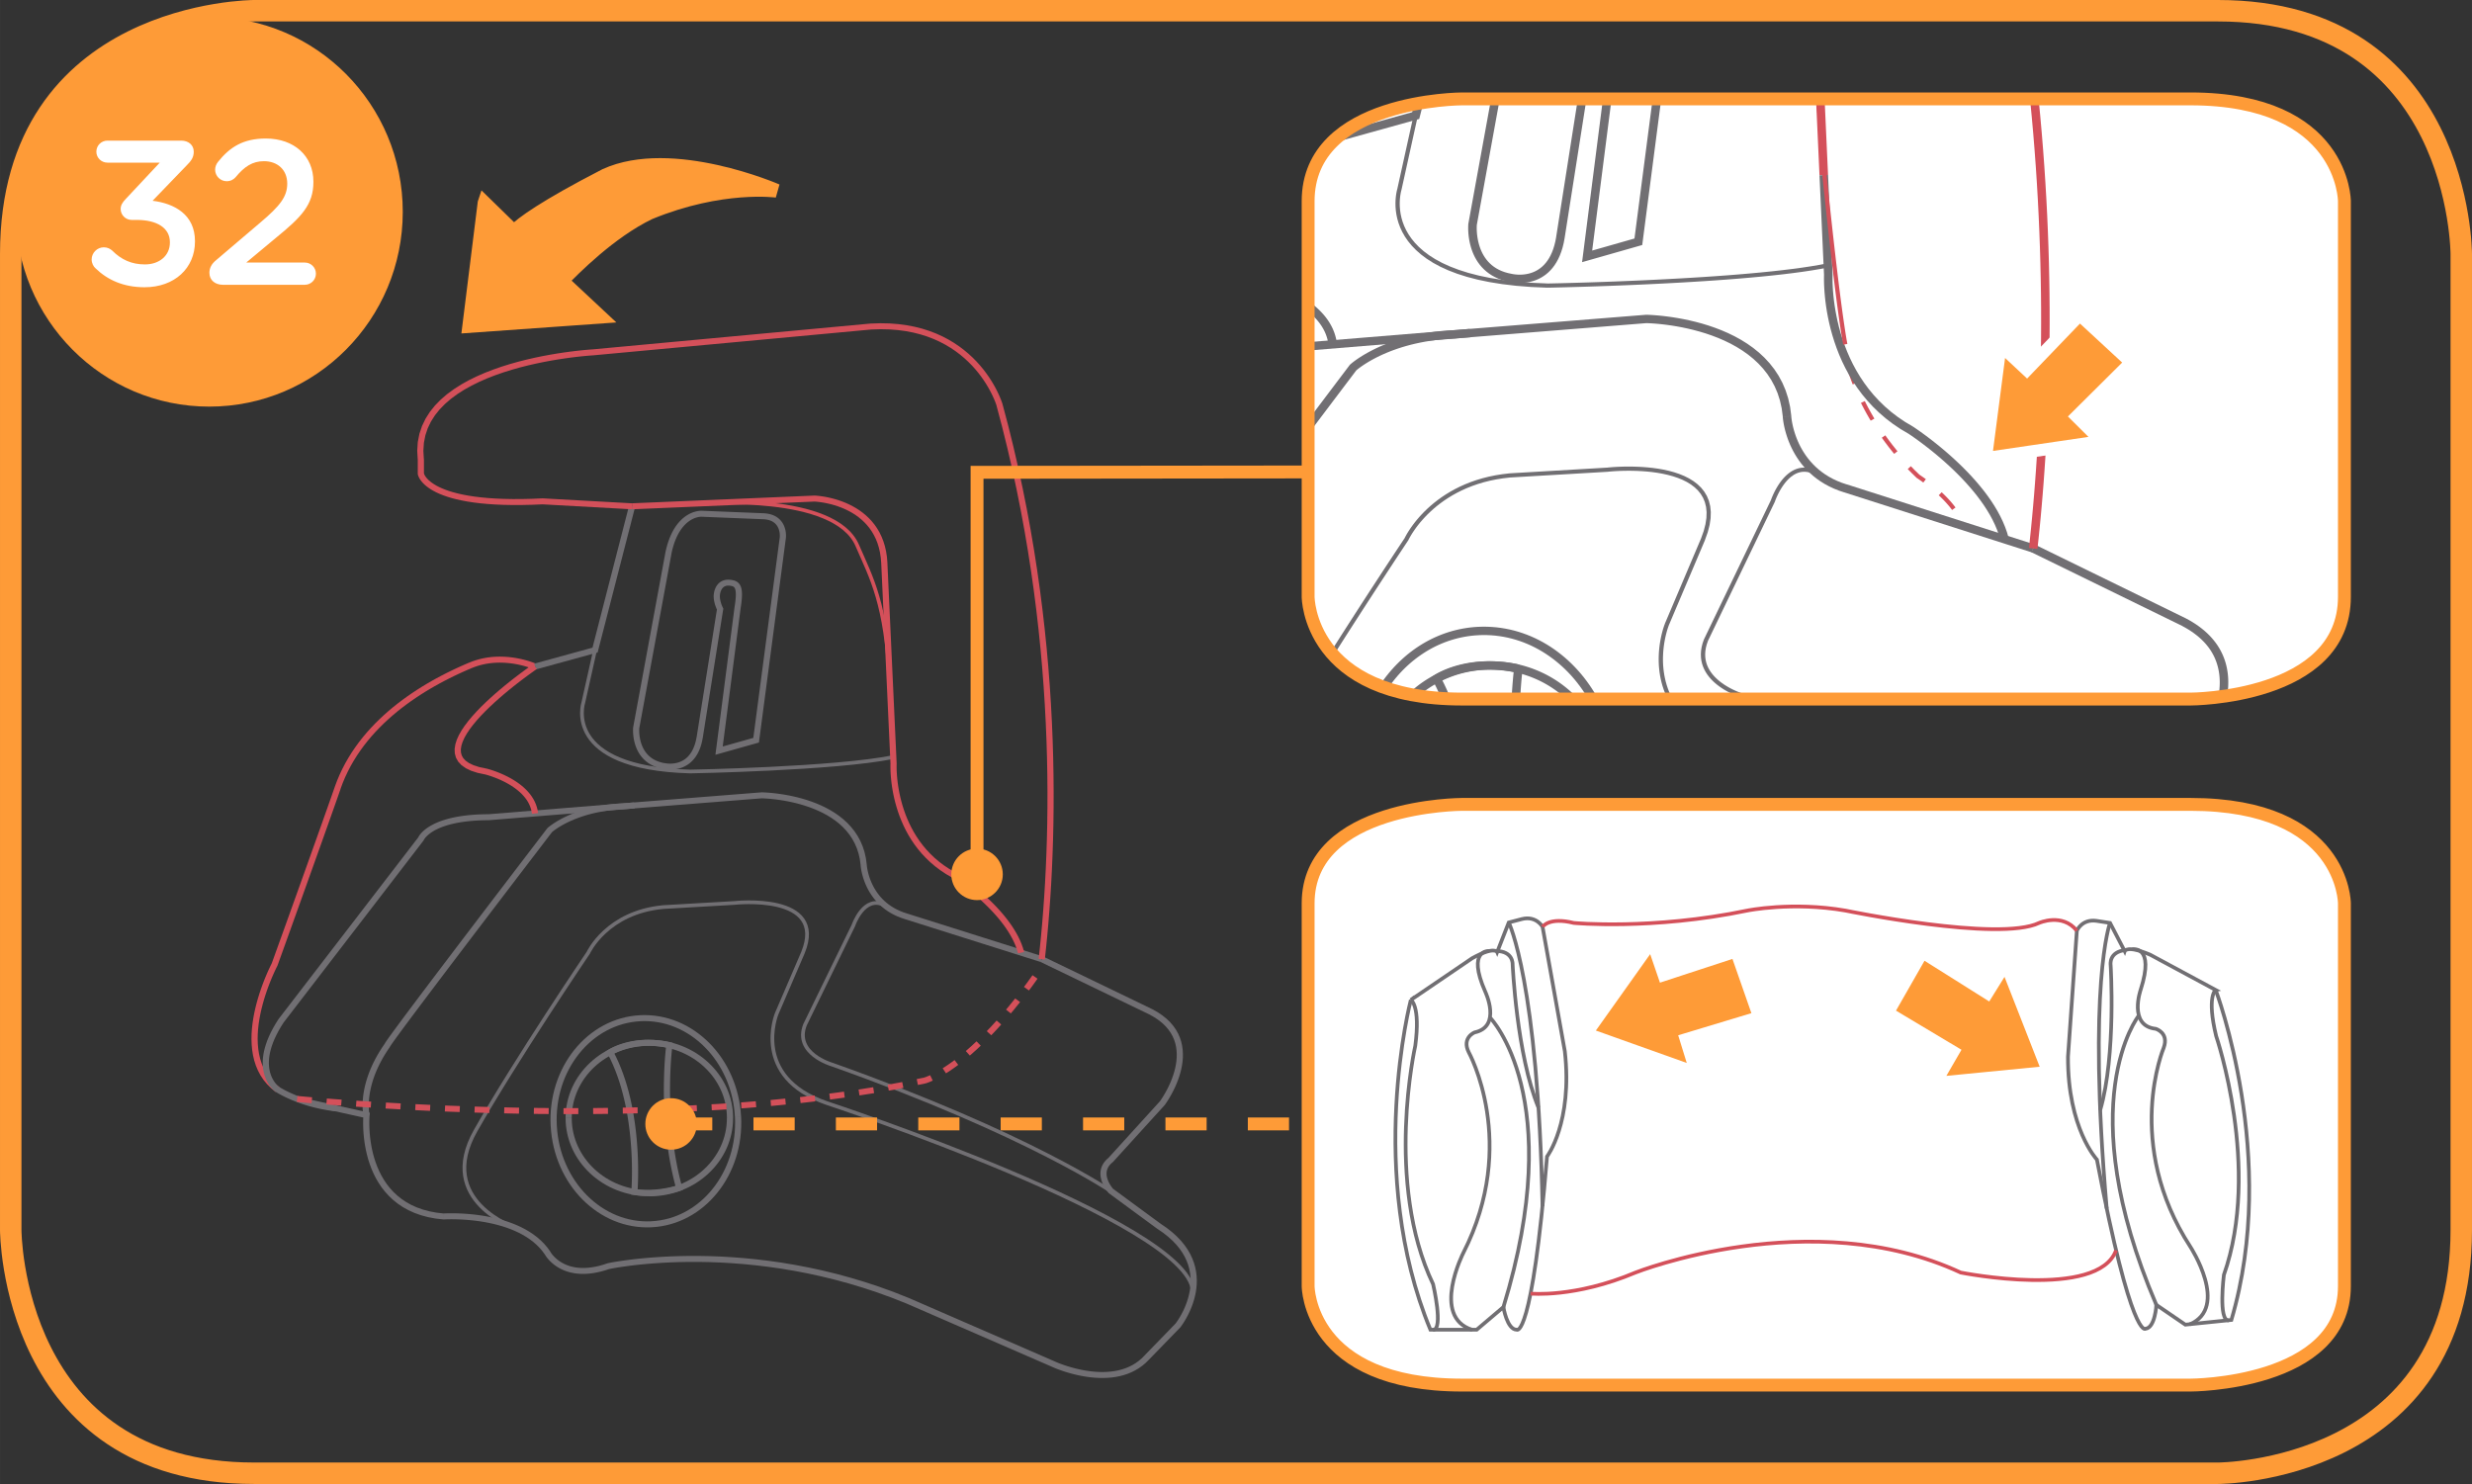 <?xml version="1.0" encoding="UTF-8"?>
<!DOCTYPE svg PUBLIC "-//W3C//DTD SVG 1.1//EN" "http://www.w3.org/Graphics/SVG/1.1/DTD/svg11.dtd">
<!-- Creator: CorelDRAW 2017 -->
<svg xmlns="http://www.w3.org/2000/svg" xml:space="preserve" width="50.8mm" height="30.5mm" version="1.1" style="shape-rendering:geometricPrecision; text-rendering:geometricPrecision; image-rendering:optimizeQuality; fill-rule:evenodd; clip-rule:evenodd"
viewBox="0 0 2274.31 1365.49"
 xmlns:xlink="http://www.w3.org/1999/xlink">
 <rect x="0" y="0" width="2274.31" height="1365.49" fill="#333333" stroke="none"/>
 <defs>
  <style type="text/css">
   <![CDATA[
    .str4 {stroke:#FE9B37;stroke-width:12.63;stroke-miterlimit:4}
    .str2 {stroke:#FE9B37;stroke-width:19.74;stroke-miterlimit:4}
    .str3 {stroke:#FE9B37;stroke-width:11.85;stroke-miterlimit:4}
    .str5 {stroke:white;stroke-width:11.2;stroke-miterlimit:4}
    .str0 {stroke:#716F73;stroke-width:3.41;stroke-miterlimit:22.926}
    .str1 {stroke:#D4505A;stroke-width:3.41;stroke-miterlimit:22.926}
    .str6 {stroke:#FE9B37;stroke-width:11.85;stroke-miterlimit:4;stroke-dasharray:37.902 37.902}
    .fil2 {fill:none;fill-rule:nonzero}
    .fil0 {fill:#716F73;fill-rule:nonzero}
    .fil4 {fill:white;fill-rule:nonzero}
    .fil3 {fill:#FE9B37;fill-rule:nonzero}
    .fil1 {fill:#D4505A;fill-rule:nonzero}
   ]]>
  </style>
 </defs>
 <g id="Слой_x0020_1">
  <g>
   <path class="fil0" d="M336.57 1028.79l-53.99 -11.96 1.26 -5.37 53.99 11.96 2.2 2.95 -3.46 2.43zm1.26 -5.37l2.44 0.54 -0.24 2.41 -2.2 -2.95zm70.21 93.16l0.39 5.5 -0.43 -0 -7.41 -0.85 -6.92 -1.31 -6.44 -1.74 -5.99 -2.14 -5.53 -2.51 -5.1 -2.84 -4.67 -3.15 -4.27 -3.41 -3.87 -3.66 -3.5 -3.85 -3.14 -4.01 -2.8 -4.15 -2.48 -4.24 -2.18 -4.32 -1.89 -4.34 -1.63 -4.35 -1.39 -4.32 -1.16 -4.27 -0.97 -4.18 -0.77 -4.06 -0.61 -3.91 -0.46 -3.73 -0.34 -3.52 -0.22 -3.29 -0.12 -3.01 -0.05 -2.72 0.01 -2.39 0.04 -2.03 0.07 -1.63 0.07 -1.22 0.05 -0.76 0.03 -0.3 5.66 0.52 -0.02 0.2 -0.05 0.69 -0.06 1.14 -0.07 1.54 -0.04 1.93 -0.01 2.28 0.05 2.6 0.12 2.89 0.21 3.15 0.32 3.37 0.44 3.57 0.58 3.74 0.74 3.87 0.91 3.98 1.11 4.04 1.31 4.09 1.54 4.1 1.78 4.07 2.03 4.03 2.31 3.95 2.58 3.84 2.9 3.7 3.21 3.54 3.55 3.34 3.91 3.12 4.28 2.89 4.68 2.61 5.1 2.31 5.54 1.98 6.01 1.63 6.49 1.23 7 0.81 -0.43 -0zm0.39 5.5l-0.21 0.01 -0.22 -0.02 0.43 0zm97.97 29.79l-5.04 2.54 0.13 0.22 -2.4 -3.3 -2.62 -3.07 -2.84 -2.85 -3.04 -2.65 -3.21 -2.44 -3.37 -2.25 -3.51 -2.07 -3.63 -1.89 -3.73 -1.71 -3.81 -1.56 -3.87 -1.39 -3.91 -1.25 -3.92 -1.11 -3.92 -0.98 -3.89 -0.85 -3.85 -0.73 -3.78 -0.62 -3.68 -0.52 -3.57 -0.42 -3.44 -0.34 -3.28 -0.26 -3.1 -0.2 -2.91 -0.13 -2.69 -0.09 -2.44 -0.04 -2.19 -0.01 -1.9 0.02 -1.6 0.03 -1.28 0.04 -0.94 0.04 -0.57 0.03 -0.16 0.01 -0.39 -5.5 0.25 -0.02 0.61 -0.03 0.98 -0.04 1.34 -0.04 1.67 -0.03 1.97 -0.02 2.26 0.01 2.53 0.04 2.77 0.09 3 0.14 3.2 0.2 3.39 0.27 3.55 0.35 3.69 0.44 3.81 0.54 3.91 0.64 3.99 0.76 4.05 0.88 4.09 1.01 4.11 1.16 4.11 1.31 4.09 1.47 4.04 1.65 3.98 1.83 3.89 2.02 3.78 2.23 3.65 2.44 3.5 2.66 3.33 2.9 3.12 3.14 2.9 3.39 2.65 3.65 0.13 0.22zm-0.13 -0.22l0.07 0.11 0.06 0.11 -0.13 -0.22zm52.87 10.69l1.24 5.37 0.34 -0.09 -3.94 1.29 -3.8 1.06 -3.64 0.84 -3.5 0.63 -3.35 0.43 -3.21 0.25 -3.07 0.07 -2.92 -0.09 -2.79 -0.24 -2.65 -0.38 -2.51 -0.51 -2.38 -0.62 -2.24 -0.73 -2.1 -0.81 -1.97 -0.88 -1.84 -0.95 -1.71 -0.99 -1.58 -1.03 -1.46 -1.04 -1.33 -1.06 -1.2 -1.04 -1.09 -1.02 -0.98 -1 -0.86 -0.94 -0.75 -0.88 -0.66 -0.82 -0.55 -0.74 -0.43 -0.63 -0.35 -0.52 -0.26 -0.41 -0.16 -0.27 -0.08 -0.15 5.04 -2.54 0 0 0.1 0.17 0.17 0.29 0.27 0.41 0.36 0.51 0.44 0.6 0.53 0.67 0.64 0.75 0.73 0.8 0.83 0.84 0.92 0.87 1.03 0.89 1.13 0.9 1.23 0.89 1.35 0.87 1.46 0.85 1.58 0.81 1.68 0.76 1.81 0.7 1.93 0.63 2.05 0.53 2.19 0.45 2.32 0.34 2.47 0.21 2.61 0.09 2.75 -0.07 2.91 -0.22 3.06 -0.39 3.22 -0.58 3.38 -0.77 3.54 -0.99 3.71 -1.22 0.34 -0.09zm-0.34 0.09l0.14 -0.05 0.2 -0.04 -0.34 0.09zm277.73 32.07l-2.33 5.03 0.05 0.02 -13.54 -5.37 -13.43 -4.87 -13.29 -4.4 -13.14 -3.94 -12.97 -3.51 -12.76 -3.11 -12.54 -2.72 -12.31 -2.35 -12.05 -2 -11.77 -1.68 -11.47 -1.37 -11.15 -1.1 -10.81 -0.83 -10.44 -0.59 -10.06 -0.38 -9.66 -0.17 -9.24 -0 -8.78 0.16 -8.32 0.29 -7.83 0.4 -7.32 0.49 -6.79 0.56 -6.24 0.6 -5.67 0.63 -5.08 0.64 -4.46 0.62 -3.83 0.58 -3.17 0.52 -2.5 0.45 -1.8 0.34 -1.08 0.21 -0.34 0.07 -1.24 -5.37 0.41 -0.09 1.15 -0.23 1.87 -0.35 2.57 -0.46 3.25 -0.53 3.9 -0.6 4.54 -0.63 5.15 -0.64 5.76 -0.64 6.32 -0.61 6.88 -0.57 7.41 -0.49 7.92 -0.41 8.42 -0.29 8.89 -0.16 9.33 0 9.76 0.17 10.18 0.38 10.56 0.6 10.92 0.84 11.27 1.11 11.6 1.39 11.9 1.7 12.19 2.03 12.45 2.37 12.69 2.74 12.92 3.14 13.11 3.56 13.29 3.99 13.45 4.45 13.58 4.93 13.7 5.43 0.05 0.02zm-0.05 -0.02l0.05 0.02 0.12 0.05 -0.17 -0.07zm132.21 63.54l-134.49 -58.49 2.33 -5.03 134.49 58.49 0.05 0.02 -2.38 5.01zm2.33 -5.03l0.05 0.02 -0.04 -0.02 -0.01 -0zm81.99 -5.77l4.14 3.78 0.05 -0.06 -2.99 3 -3.15 2.66 -3.28 2.34 -3.4 2.03 -3.5 1.73 -3.56 1.46 -3.63 1.19 -3.67 0.95 -3.69 0.71 -3.7 0.51 -3.69 0.3 -3.68 0.13 -3.64 -0.03 -3.59 -0.17 -3.52 -0.3 -3.45 -0.41 -3.34 -0.51 -3.24 -0.59 -3.12 -0.65 -2.98 -0.7 -2.82 -0.73 -2.66 -0.75 -2.48 -0.75 -2.29 -0.74 -2.07 -0.71 -1.85 -0.67 -1.61 -0.61 -1.36 -0.53 -1.09 -0.45 -0.79 -0.34 -0.49 -0.21 -0.21 -0.09 2.43 -4.99 0.11 0.05 0.46 0.2 0.75 0.32 1.02 0.42 1.28 0.51 1.53 0.58 1.77 0.63 1.98 0.68 2.19 0.71 2.38 0.72 2.55 0.72 2.7 0.7 2.85 0.67 2.97 0.62 3.08 0.56 3.17 0.48 3.25 0.39 3.32 0.28 3.36 0.17 3.39 0.03 3.41 -0.12 3.41 -0.29 3.39 -0.46 3.36 -0.65 3.31 -0.85 3.25 -1.07 3.19 -1.29 3.1 -1.54 3 -1.8 2.91 -2.07 2.79 -2.36 2.66 -2.67 0.05 -0.06zm-0.05 0.06l0.05 -0.05 0 -0 -0.05 0.06zm32.61 -25.53l-28.42 29.25 -4.14 -3.78 28.42 -29.25 4.31 3.59 -0.17 0.19zm0.17 -0.19l-0.08 0.1 -0.09 0.09 0.17 -0.19zm-21 -90.89l3.43 -4.4 -0.14 -0.1 5.44 3.74 4.87 3.83 4.33 3.91 3.81 3.97 3.3 4.03 2.82 4.06 2.38 4.09 1.94 4.1 1.54 4.09 1.16 4.07 0.8 4.02 0.48 3.96 0.19 3.89 -0.08 3.81 -0.32 3.71 -0.53 3.6 -0.71 3.47 -0.86 3.33 -0.99 3.18 -1.08 3.02 -1.16 2.85 -1.2 2.66 -1.21 2.48 -1.2 2.26 -1.16 2.05 -1.1 1.81 -1.01 1.58 -0.89 1.33 -0.74 1.05 -0.56 0.77 -0.38 0.49 -0.16 0.2 -4.48 -3.39 0.09 -0.1 0.31 -0.41 0.51 -0.7 0.68 -0.97 0.82 -1.22 0.94 -1.46 1.03 -1.7 1.09 -1.92 1.12 -2.12 1.14 -2.31 1.12 -2.48 1.07 -2.66 1.01 -2.81 0.91 -2.95 0.8 -3.07 0.66 -3.19 0.48 -3.28 0.29 -3.38 0.08 -3.45 -0.17 -3.51 -0.43 -3.57 -0.72 -3.61 -1.04 -3.64 -1.38 -3.67 -1.75 -3.69 -2.14 -3.69 -2.57 -3.7 -3.03 -3.69 -3.51 -3.68 -4.03 -3.64 -4.58 -3.6 -5.15 -3.54 -0.14 -0.1zm0.14 0.1l-0.08 -0.05 -0.07 -0.05 0.14 0.1zm-41.22 -37.19l44.51 32.7 -3.43 4.4 -44.51 -32.7 -0.42 -0.38 3.85 -4.02zm-3.43 4.4l-0.22 -0.17 -0.19 -0.21 0.42 0.38zm-0.42 -32.56l4.26 3.64 -0.34 0.32 -1.17 0.99 -1.01 0.99 -0.85 0.99 -0.71 0.99 -0.58 0.99 -0.46 0.98 -0.36 0.98 -0.26 0.98 -0.17 0.98 -0.09 0.99 -0.02 0.99 0.06 0.99 0.13 0.98 0.19 0.98 0.25 0.97 0.29 0.94 0.34 0.92 0.37 0.9 0.4 0.87 0.42 0.83 0.43 0.78 0.44 0.75 0.43 0.68 0.42 0.63 0.4 0.57 0.37 0.5 0.33 0.44 0.28 0.36 0.23 0.28 0.17 0.2 0.09 0.11 0.02 0.02 -4.26 3.64 -0.07 -0.08 -0.15 -0.17 -0.22 -0.26 -0.29 -0.36 -0.34 -0.44 -0.39 -0.51 -0.44 -0.6 -0.46 -0.67 -0.5 -0.74 -0.51 -0.82 -0.51 -0.87 -0.51 -0.94 -0.5 -0.99 -0.49 -1.06 -0.45 -1.11 -0.42 -1.16 -0.38 -1.2 -0.31 -1.25 -0.25 -1.28 -0.17 -1.33 -0.08 -1.37 0.02 -1.39 0.13 -1.42 0.26 -1.43 0.38 -1.44 0.53 -1.45 0.68 -1.43 0.83 -1.41 0.99 -1.39 1.16 -1.35 1.32 -1.31 1.5 -1.27 -0.34 0.32zm4.26 3.64l-0.17 0.18 -0.18 0.14 0.34 -0.32zm47.35 -52.09l-47.35 52.09 -4.26 -3.64 47.35 -52.09 4.43 3.45 -0.17 0.2zm0.17 -0.2l-0.06 0.09 -0.1 0.11 0.17 -0.2zm-13.98 -83.24l2.53 -4.93 0.07 0.04 4.88 2.76 4.36 2.94 3.85 3.11 3.35 3.25 2.88 3.38 2.43 3.5 2 3.59 1.58 3.65 1.2 3.7 0.84 3.72 0.51 3.72 0.21 3.7 -0.05 3.67 -0.3 3.62 -0.51 3.55 -0.7 3.48 -0.86 3.38 -0.99 3.27 -1.1 3.15 -1.17 3.01 -1.23 2.86 -1.26 2.69 -1.26 2.51 -1.24 2.31 -1.19 2.1 -1.12 1.88 -1.02 1.63 -0.89 1.37 -0.74 1.11 -0.57 0.81 -0.36 0.51 -0.15 0.21 -4.59 -3.25 0.09 -0.12 0.33 -0.46 0.52 -0.74 0.69 -1.03 0.84 -1.3 0.96 -1.54 1.06 -1.78 1.13 -1.99 1.18 -2.19 1.2 -2.38 1.19 -2.55 1.16 -2.69 1.11 -2.84 1.03 -2.95 0.92 -3.04 0.8 -3.13 0.64 -3.2 0.47 -3.24 0.27 -3.28 0.05 -3.3 -0.19 -3.3 -0.45 -3.29 -0.73 -3.25 -1.04 -3.21 -1.38 -3.17 -1.74 -3.12 -2.12 -3.05 -2.53 -2.98 -2.98 -2.89 -3.46 -2.79 -3.96 -2.68 -4.51 -2.55 0.07 0.04zm2.53 -4.93l0.07 0.04 -0.1 -0.05 0.03 0.01zm-100.4 -48.44l100.4 48.44 -2.53 4.93 -100.4 -48.44 2.53 -4.93z"/>
  </g>
  <g>
   <path class="fil1" d="M434.13 614.69l-2.25 -5.06 0 0 2.89 -1.13 2.89 -0.98 2.87 -0.84 2.86 -0.71 2.83 -0.57 2.8 -0.45 2.76 -0.34 2.73 -0.23 2.68 -0.14 2.62 -0.04 2.57 0.04 2.5 0.11 2.44 0.17 2.36 0.24 2.28 0.29 2.2 0.33 2.1 0.38 2.01 0.4 1.91 0.42 1.81 0.44 1.69 0.45 1.58 0.45 1.45 0.44 1.33 0.43 1.19 0.41 1.05 0.37 0.92 0.34 0.76 0.3 0.61 0.25 0.44 0.18 0.29 0.12 0.13 0.06 -2.42 4.99 -0.04 -0.02 -0.22 -0.09 -0.39 -0.17 -0.55 -0.22 -0.7 -0.27 -0.82 -0.31 -0.98 -0.35 -1.11 -0.38 -1.23 -0.39 -1.36 -0.41 -1.48 -0.42 -1.58 -0.42 -1.69 -0.41 -1.79 -0.4 -1.89 -0.38 -1.97 -0.35 -2.05 -0.31 -2.14 -0.27 -2.21 -0.22 -2.27 -0.17 -2.33 -0.1 -2.39 -0.04 -2.44 0.04 -2.48 0.13 -2.52 0.21 -2.55 0.31 -2.58 0.42 -2.6 0.52 -2.62 0.64 -2.64 0.77 -2.64 0.9 -2.65 1.03 0 0zm-120.76 111.11l-5.38 -1.77 0 0 2.11 -5.65 2.32 -5.5 2.52 -5.36 2.71 -5.21 2.9 -5.06 3.07 -4.92 3.23 -4.78 3.38 -4.63 3.52 -4.49 3.65 -4.35 3.78 -4.22 3.89 -4.08 3.99 -3.95 4.09 -3.82 4.17 -3.69 4.24 -3.56 4.31 -3.44 4.37 -3.31 4.41 -3.19 4.45 -3.07 4.47 -2.95 4.49 -2.84 4.49 -2.72 4.5 -2.61 4.49 -2.5 4.46 -2.38 4.44 -2.28 4.4 -2.17 4.35 -2.07 4.29 -1.97 4.22 -1.87 4.15 -1.77 2.25 5.06 -4.08 1.74 -4.15 1.83 -4.22 1.94 -4.27 2.03 -4.32 2.14 -4.36 2.24 -4.38 2.35 -4.4 2.44 -4.41 2.56 -4.41 2.66 -4.4 2.78 -4.38 2.89 -4.35 3 -4.31 3.12 -4.26 3.23 -4.2 3.35 -4.14 3.47 -4.06 3.59 -3.98 3.71 -3.88 3.83 -3.77 3.96 -3.66 4.09 -3.54 4.22 -3.41 4.34 -3.27 4.48 -3.12 4.61 -2.96 4.75 -2.79 4.87 -2.61 5.02 -2.43 5.15 -2.23 5.3 -2.03 5.44 0 0zm-58.21 162.97l-5.05 -2.53 -0.16 0.35 0.12 -0.33 0.34 -0.95 0.56 -1.55 0.76 -2.11 0.95 -2.64 1.13 -3.15 1.3 -3.61 1.46 -4.05 1.6 -4.45 1.74 -4.83 1.85 -5.16 1.97 -5.47 2.06 -5.74 2.15 -5.99 2.22 -6.2 2.29 -6.37 2.34 -6.52 2.37 -6.63 2.4 -6.72 2.42 -6.76 2.42 -6.78 2.42 -6.77 2.4 -6.72 2.37 -6.64 2.32 -6.53 2.27 -6.38 2.2 -6.21 2.13 -6 2.04 -5.76 1.93 -5.49 1.82 -5.19 1.7 -4.85 5.38 1.77 -1.7 4.85 -1.82 5.2 -1.94 5.49 -2.04 5.77 -2.13 6 -2.2 6.21 -2.27 6.39 -2.32 6.53 -2.37 6.64 -2.4 6.72 -2.42 6.77 -2.43 6.79 -2.42 6.76 -2.4 6.72 -2.37 6.63 -2.34 6.52 -2.29 6.37 -2.22 6.2 -2.15 5.99 -2.06 5.74 -1.97 5.48 -1.85 5.16 -1.74 4.83 -1.6 4.45 -1.46 4.05 -1.3 3.61 -1.13 3.15 -0.95 2.64 -0.76 2.11 -0.56 1.56 -0.34 0.95 -0.12 0.32 -0.16 0.35zm0.16 -0.35l-0.07 0.18 -0.09 0.17 0.16 -0.35zm1.82 111.99l-3.41 4.41 -4.28 -3.47 -3.77 -3.74 -3.27 -3.99 -2.79 -4.21 -2.33 -4.4 -1.9 -4.56 -1.5 -4.68 -1.12 -4.79 -0.78 -4.86 -0.46 -4.91 -0.17 -4.94 0.09 -4.94 0.34 -4.93 0.55 -4.89 0.73 -4.83 0.9 -4.75 1.03 -4.63 1.14 -4.51 1.23 -4.35 1.29 -4.18 1.33 -3.98 1.34 -3.77 1.33 -3.51 1.29 -3.25 1.24 -2.95 1.15 -2.64 1.04 -2.31 0.91 -1.93 0.75 -1.56 0.57 -1.15 0.36 -0.71 0.14 -0.26 5.05 2.53 -0.1 0.2 -0.34 0.67 -0.55 1.09 -0.72 1.5 -0.88 1.88 -1.01 2.23 -1.12 2.57 -1.2 2.87 -1.26 3.17 -1.29 3.42 -1.31 3.66 -1.29 3.87 -1.25 4.06 -1.19 4.23 -1.11 4.36 -0.99 4.47 -0.86 4.57 -0.71 4.63 -0.52 4.67 -0.32 4.69 -0.09 4.67 0.16 4.64 0.43 4.58 0.72 4.49 1.03 4.39 1.36 4.26 1.71 4.11 2.09 3.94 2.48 3.76 2.91 3.55 3.36 3.34 3.84 3.11z"/>
  </g>
  <g>
   <path class="fil0" d="M544.71 597.5l34.07 -132.29 5.52 1.33 -34.07 132.29 -1.98 1.98 -3.53 -3.32zm5.52 1.33l-0.4 1.55 -1.58 0.43 1.98 -1.98zm-58.77 11.84l55.24 -15.16 1.55 5.3 -55.24 15.16 -1.55 -5.3z"/>
  </g>
  <g>
   <path class="fil0" d="M353.45 961.24l5.38 1.75 -0.34 0.67 -2.26 3.33 -2.08 3.27 -1.9 3.21 -1.74 3.15 -1.58 3.08 -1.43 3 -1.29 2.93 -1.15 2.86 -1.03 2.78 -0.9 2.69 -0.78 2.6 -0.68 2.52 -0.58 2.42 -0.48 2.33 -0.4 2.22 -0.32 2.12 -0.24 2.01 -0.17 1.91 -0.12 1.8 -0.07 1.68 -0.03 1.56 0.02 1.43 0.05 1.31 0.07 1.19 0.09 1.05 0.09 0.91 0.1 0.77 0.09 0.64 0.08 0.48 0.07 0.34 0.04 0.21 0 0.01 -5.53 1.25 -0.04 -0.15 -0.05 -0.27 -0.09 -0.44 -0.1 -0.6 -0.11 -0.73 -0.11 -0.89 -0.11 -1.04 -0.09 -1.17 -0.08 -1.3 -0.05 -1.44 -0.02 -1.58 0.03 -1.69 0.07 -1.81 0.13 -1.94 0.19 -2.05 0.26 -2.16 0.34 -2.27 0.43 -2.37 0.51 -2.47 0.61 -2.57 0.72 -2.67 0.83 -2.75 0.95 -2.85 1.08 -2.93 1.21 -3.01 1.35 -3.08 1.5 -3.16 1.66 -3.22 1.82 -3.29 1.99 -3.36 2.17 -3.42 2.35 -3.47 -0.34 0.67zm5.38 1.75l-0.13 0.37 -0.21 0.3 0.34 -0.67zm145 -201.2l3.9 4 0.33 -0.36 -0.43 0.56 -1.24 1.61 -1.99 2.61 -2.7 3.52 -3.34 4.38 -3.94 5.16 -4.49 5.87 -4.98 6.51 -5.41 7.09 -5.8 7.59 -6.12 8.03 -6.4 8.39 -6.62 8.68 -6.79 8.91 -6.89 9.06 -6.96 9.15 -6.96 9.16 -6.92 9.11 -6.81 8.99 -6.65 8.79 -6.45 8.53 -6.19 8.2 -5.86 7.8 -5.5 7.32 -5.07 6.78 -4.59 6.17 -4.06 5.49 -3.47 4.73 -2.82 3.91 -2.12 3 -1.34 1.99 -0.32 0.48 -5.38 -1.75 0.87 -1.62 1.46 -2.17 2.17 -3.08 2.85 -3.94 3.49 -4.76 4.07 -5.5 4.6 -6.19 5.08 -6.79 5.5 -7.33 5.87 -7.8 6.19 -8.21 6.45 -8.53 6.66 -8.79 6.81 -8.99 6.92 -9.11 6.96 -9.16 6.96 -9.15 6.9 -9.07 6.79 -8.91 6.62 -8.68 6.4 -8.39 6.12 -8.03 5.8 -7.59 5.41 -7.09 4.98 -6.52 4.49 -5.87 3.94 -5.16 3.35 -4.38 2.7 -3.52 1.99 -2.61 1.24 -1.61 0.43 -0.56 0.33 -0.36zm-0.33 0.36l0.15 -0.2 0.17 -0.16 -0.33 0.36zm69.29 -22.96l0.47 5.49 -0.11 0.01 -4.11 0.22 -3.98 0.33 -3.84 0.41 -3.7 0.5 -3.57 0.57 -3.43 0.64 -3.3 0.7 -3.16 0.76 -3.03 0.81 -2.89 0.85 -2.75 0.88 -2.62 0.91 -2.49 0.93 -2.35 0.95 -2.23 0.95 -2.1 0.95 -1.96 0.95 -1.84 0.94 -1.7 0.91 -1.57 0.89 -1.45 0.86 -1.31 0.81 -1.18 0.77 -1.05 0.72 -0.93 0.65 -0.8 0.58 -0.66 0.51 -0.55 0.43 -0.41 0.34 -0.29 0.24 -0.16 0.14 -0.02 0.02 -3.9 -4 0.11 -0.1 0.22 -0.19 0.36 -0.3 0.48 -0.39 0.61 -0.48 0.75 -0.57 0.88 -0.64 1.01 -0.71 1.14 -0.77 1.28 -0.83 1.41 -0.87 1.54 -0.91 1.67 -0.95 1.81 -0.98 1.94 -0.99 2.08 -1 2.21 -1.01 2.34 -1.01 2.49 -1 2.62 -0.98 2.75 -0.96 2.9 -0.93 3.03 -0.89 3.17 -0.85 3.3 -0.79 3.44 -0.74 3.58 -0.67 3.71 -0.6 3.85 -0.51 3.99 -0.43 4.13 -0.34 4.27 -0.23 -0.11 0.01zm0.47 5.49l-0.11 0.01 -0 0 0.12 -0.01zm127.85 -10.12l-127.85 10.12 -0.47 -5.49 127.85 -10.12 0.26 -0.01 0.2 5.5zm-0.47 -5.49l0.13 -0.01 0.13 0 -0.26 0.01zm96.83 66.57l-5.68 0.28 0.01 0.1 -0.74 -5.5 -1.16 -5.14 -1.57 -4.79 -1.93 -4.48 -2.27 -4.17 -2.58 -3.88 -2.87 -3.6 -3.12 -3.34 -3.36 -3.09 -3.56 -2.84 -3.74 -2.61 -3.88 -2.38 -4 -2.16 -4.09 -1.96 -4.13 -1.76 -4.16 -1.58 -4.15 -1.4 -4.11 -1.23 -4.04 -1.07 -3.93 -0.92 -3.8 -0.79 -3.63 -0.66 -3.43 -0.55 -3.2 -0.44 -2.94 -0.35 -2.65 -0.26 -2.31 -0.19 -1.96 -0.14 -1.58 -0.08 -1.16 -0.05 -0.71 -0.02 -0.2 -0 0.06 -5.51 0.3 0 0.77 0.02 1.22 0.05 1.66 0.09 2.05 0.14 2.41 0.2 2.74 0.28 3.04 0.36 3.31 0.46 3.56 0.57 3.76 0.68 3.94 0.82 4.09 0.96 4.2 1.12 4.29 1.28 4.34 1.47 4.37 1.65 4.37 1.86 4.32 2.08 4.26 2.31 4.16 2.55 4.02 2.8 3.85 3.08 3.66 3.36 3.42 3.66 3.16 3.96 2.85 4.28 2.5 4.6 2.13 4.93 1.72 5.28 1.27 5.62 0.8 5.96 0.01 0.1zm-0.01 -0.1l0.01 0.09 0 0.01 -0.01 -0.1zm36.87 44.96l-1.75 5.24 0.03 0.01 -3.51 -1.17 -3.32 -1.31 -3.12 -1.45 -2.92 -1.56 -2.74 -1.68 -2.56 -1.77 -2.39 -1.87 -2.2 -1.93 -2.05 -1.99 -1.88 -2.04 -1.73 -2.07 -1.58 -2.1 -1.44 -2.1 -1.31 -2.1 -1.18 -2.09 -1.06 -2.07 -0.94 -2.03 -0.83 -1.98 -0.74 -1.93 -0.64 -1.85 -0.56 -1.77 -0.47 -1.68 -0.4 -1.58 -0.33 -1.46 -0.27 -1.33 -0.21 -1.2 -0.16 -1.05 -0.12 -0.89 -0.08 -0.73 -0.05 -0.53 -0.03 -0.34 -0.01 -0.17 5.68 -0.28 0 0.04 0.02 0.27 0.04 0.46 0.07 0.61 0.1 0.79 0.14 0.94 0.19 1.08 0.24 1.22 0.3 1.33 0.36 1.44 0.43 1.54 0.51 1.62 0.58 1.69 0.68 1.76 0.76 1.81 0.86 1.84 0.96 1.88 1.07 1.89 1.18 1.91 1.3 1.9 1.42 1.88 1.55 1.86 1.69 1.83 1.83 1.78 1.98 1.73 2.13 1.66 2.3 1.59 2.46 1.51 2.64 1.41 2.82 1.31 3 1.2 3.21 1.06 0.03 0.01zm-0.03 -0.01l0.03 0.01 -0.28 -0.09 0.25 0.08zm123.29 44.74l-125.02 -39.49 1.75 -5.24 125.02 39.49 -1.75 5.24z"/>
  </g>
  <g>
   <path class="fil0" d="M449.66 749.19l133.7 -10.83 0.47 5.49 -133.7 10.83 -0.24 0.01 -0.24 -5.5zm0.47 5.49l-0.11 0.01 -0.13 0 0.24 -0.01zm-60.67 19l-4.56 -3.3 -0.38 0.68 0.09 -0.21 0.11 -0.22 0.17 -0.35 0.26 -0.47 0.34 -0.55 0.42 -0.63 0.52 -0.71 0.63 -0.77 0.73 -0.82 0.84 -0.87 0.97 -0.92 1.1 -0.95 1.23 -0.97 1.37 -0.99 1.52 -1 1.68 -1 1.84 -0.99 2 -0.99 2.18 -0.96 2.36 -0.94 2.55 -0.9 2.75 -0.86 2.95 -0.81 3.15 -0.76 3.37 -0.69 3.6 -0.63 3.82 -0.55 4.06 -0.47 4.3 -0.38 4.56 -0.28 4.82 -0.17 5.08 -0.06 0 5.51 -4.95 0.06 -4.67 0.17 -4.41 0.27 -4.15 0.36 -3.9 0.45 -3.65 0.52 -3.42 0.6 -3.19 0.66 -2.97 0.71 -2.75 0.76 -2.55 0.8 -2.35 0.83 -2.16 0.86 -1.97 0.87 -1.8 0.88 -1.63 0.89 -1.46 0.88 -1.32 0.87 -1.17 0.85 -1.03 0.82 -0.9 0.78 -0.79 0.75 -0.67 0.69 -0.57 0.64 -0.47 0.58 -0.38 0.51 -0.3 0.44 -0.22 0.36 -0.15 0.26 -0.09 0.19 -0.05 0.11 0.04 -0.1 -0.38 0.68zm0.38 -0.68l-0.14 0.37 -0.24 0.31 0.38 -0.68zm-133.53 164.64l128.59 -167.25 4.56 3.3 -128.59 167.25 -4.67 -3.12 0.12 -0.17zm-0.12 0.17l0.09 -0.13 0.03 -0.04 -0.12 0.17zm0.36 62.14l-3.23 4.53 -0.05 -0.04 -0.16 -0.12 -0.26 -0.2 -0.41 -0.33 -0.51 -0.45 -0.59 -0.55 -0.68 -0.69 -0.73 -0.8 -0.79 -0.93 -0.81 -1.06 -0.84 -1.18 -0.84 -1.32 -0.82 -1.45 -0.79 -1.58 -0.74 -1.71 -0.68 -1.85 -0.6 -1.99 -0.51 -2.12 -0.4 -2.27 -0.27 -2.4 -0.13 -2.53 0.02 -2.67 0.19 -2.8 0.38 -2.94 0.57 -3.08 0.79 -3.21 1.01 -3.34 1.24 -3.5 1.5 -3.63 1.76 -3.77 2.05 -3.92 2.34 -4.06 2.65 -4.2 4.79 2.95 -2.53 4.03 -2.23 3.87 -1.94 3.71 -1.67 3.55 -1.4 3.39 -1.16 3.24 -0.93 3.08 -0.72 2.93 -0.51 2.78 -0.34 2.64 -0.17 2.48 -0.02 2.35 0.12 2.21 0.23 2.07 0.34 1.93 0.44 1.81 0.51 1.68 0.58 1.56 0.63 1.44 0.66 1.32 0.68 1.2 0.69 1.09 0.69 0.98 0.67 0.86 0.64 0.76 0.59 0.65 0.52 0.53 0.47 0.43 0.36 0.32 0.26 0.21 0.17 0.13 -0.01 -0.01 -0.05 -0.04zm-3.23 4.53l-0.06 -0.04 0.01 0 0.05 0.04zm55.92 12.63l-0.67 5.47 -3.16 -0.39 -3.08 -0.45 -3 -0.51 -2.92 -0.55 -2.83 -0.59 -2.75 -0.63 -2.66 -0.66 -2.58 -0.69 -2.49 -0.71 -2.4 -0.73 -2.31 -0.75 -2.22 -0.76 -2.13 -0.77 -2.02 -0.77 -1.93 -0.77 -1.84 -0.75 -1.73 -0.75 -1.63 -0.73 -1.53 -0.71 -1.43 -0.68 -1.33 -0.66 -1.22 -0.63 -1.11 -0.59 -1 -0.54 -0.9 -0.5 -0.78 -0.45 -0.67 -0.4 -0.54 -0.33 -0.44 -0.27 -0.33 -0.21 -0.21 -0.13 -0.08 -0.05 3.23 -4.53 0.04 0.03 0.15 0.1 0.26 0.17 0.39 0.24 0.51 0.31 0.61 0.36 0.72 0.42 0.83 0.47 0.94 0.51 1.05 0.56 1.15 0.59 1.25 0.62 1.37 0.66 1.46 0.68 1.56 0.7 1.65 0.71 1.75 0.73 1.86 0.73 1.94 0.74 2.04 0.73 2.13 0.73 2.22 0.72 2.31 0.7 2.39 0.68 2.48 0.66 2.57 0.63 2.65 0.61 2.73 0.56 2.8 0.53 2.88 0.48 2.96 0.43 3.04 0.39z"/>
  </g>
  <g>
   <path class="fil2 str0" d="M1024.98 1098.01c0,0 -76.93,-53.66 -259.71,-118.54 0,0 -35.04,-10.05 -24.63,-36.55l44.51 -91.39c0,0 9.61,-28.6 28.96,-18.49"/>
  </g>
  <g>
   <path class="fil0" d="M597.4 1100.76l0 -5.51 0 0 3.68 -0.09 3.63 -0.26 3.58 -0.42 3.51 -0.59 3.46 -0.74 3.39 -0.9 3.32 -1.05 3.25 -1.19 3.16 -1.33 3.08 -1.48 2.99 -1.6 2.9 -1.73 2.8 -1.86 2.7 -1.97 2.58 -2.09 2.48 -2.21 2.36 -2.31 2.24 -2.41 2.12 -2.51 1.99 -2.61 1.85 -2.7 1.72 -2.78 1.57 -2.87 1.42 -2.94 1.28 -3.02 1.11 -3.08 0.96 -3.15 0.79 -3.21 0.63 -3.26 0.45 -3.32 0.27 -3.38 0.09 -3.42 5.69 0 -0.1 3.71 -0.3 3.66 -0.49 3.61 -0.68 3.55 -0.86 3.49 -1.04 3.42 -1.21 3.35 -1.38 3.28 -1.55 3.19 -1.71 3.11 -1.86 3.02 -2.01 2.92 -2.15 2.82 -2.3 2.72 -2.42 2.61 -2.55 2.5 -2.68 2.38 -2.8 2.26 -2.91 2.14 -3.02 2.01 -3.13 1.87 -3.22 1.73 -3.32 1.58 -3.41 1.44 -3.5 1.29 -3.58 1.13 -3.66 0.96 -3.72 0.81 -3.79 0.63 -3.85 0.46 -3.91 0.28 -3.96 0.09 0 0zm-77.07 -72l5.69 0 0 0 0.09 3.42 0.27 3.38 0.45 3.32 0.63 3.26 0.79 3.21 0.96 3.15 1.12 3.08 1.28 3.02 1.42 2.94 1.58 2.87 1.71 2.78 1.85 2.7 1.99 2.61 2.12 2.51 2.24 2.41 2.36 2.31 2.48 2.21 2.59 2.09 2.7 1.97 2.8 1.86 2.9 1.73 2.99 1.6 3.08 1.48 3.16 1.33 3.25 1.19 3.32 1.05 3.38 0.9 3.46 0.74 3.52 0.59 3.58 0.42 3.63 0.26 3.68 0.09 0 5.51 -3.96 -0.09 -3.91 -0.28 -3.85 -0.46 -3.79 -0.63 -3.73 -0.81 -3.65 -0.96 -3.58 -1.13 -3.5 -1.29 -3.41 -1.44 -3.32 -1.58 -3.22 -1.73 -3.13 -1.87 -3.02 -2.01 -2.91 -2.14 -2.8 -2.26 -2.67 -2.38 -2.55 -2.5 -2.42 -2.61 -2.3 -2.72 -2.15 -2.82 -2.01 -2.92 -1.86 -3.02 -1.7 -3.1 -1.55 -3.19 -1.38 -3.28 -1.22 -3.35 -1.04 -3.42 -0.86 -3.49 -0.68 -3.55 -0.49 -3.61 -0.3 -3.66 -0.1 -3.71 0 0zm77.07 -72l0 5.51 0 0 -3.68 0.09 -3.63 0.26 -3.58 0.42 -3.52 0.59 -3.46 0.74 -3.38 0.9 -3.32 1.05 -3.25 1.19 -3.16 1.33 -3.08 1.48 -2.99 1.6 -2.9 1.73 -2.8 1.86 -2.7 1.97 -2.59 2.09 -2.48 2.21 -2.36 2.31 -2.24 2.41 -2.12 2.51 -1.99 2.61 -1.85 2.7 -1.71 2.78 -1.58 2.87 -1.42 2.94 -1.28 3.02 -1.12 3.08 -0.96 3.15 -0.79 3.21 -0.63 3.26 -0.45 3.32 -0.27 3.38 -0.09 3.42 -5.69 0 0.1 -3.71 0.3 -3.66 0.49 -3.61 0.68 -3.55 0.86 -3.49 1.04 -3.42 1.22 -3.35 1.38 -3.28 1.55 -3.19 1.7 -3.1 1.86 -3.02 2.01 -2.92 2.15 -2.82 2.3 -2.72 2.42 -2.61 2.55 -2.5 2.67 -2.38 2.8 -2.26 2.91 -2.14 3.02 -2.01 3.13 -1.87 3.22 -1.73 3.32 -1.58 3.41 -1.44 3.5 -1.29 3.58 -1.13 3.65 -0.96 3.73 -0.81 3.79 -0.63 3.85 -0.46 3.91 -0.28 3.96 -0.09 0 0zm77.07 72l-5.69 0 0 0 -0.09 -3.42 -0.27 -3.38 -0.45 -3.32 -0.63 -3.26 -0.79 -3.21 -0.96 -3.15 -1.11 -3.08 -1.28 -3.02 -1.42 -2.94 -1.57 -2.87 -1.72 -2.78 -1.85 -2.7 -1.99 -2.61 -2.12 -2.51 -2.24 -2.41 -2.36 -2.31 -2.48 -2.21 -2.58 -2.09 -2.7 -1.97 -2.8 -1.86 -2.9 -1.73 -2.99 -1.6 -3.08 -1.48 -3.16 -1.33 -3.25 -1.19 -3.32 -1.05 -3.39 -0.9 -3.46 -0.74 -3.51 -0.59 -3.58 -0.42 -3.63 -0.26 -3.68 -0.09 0 -5.51 3.96 0.09 3.91 0.28 3.85 0.46 3.79 0.63 3.72 0.81 3.66 0.96 3.58 1.13 3.5 1.29 3.41 1.44 3.32 1.58 3.22 1.73 3.13 1.87 3.02 2.01 2.91 2.14 2.8 2.26 2.68 2.38 2.55 2.5 2.42 2.61 2.3 2.72 2.15 2.82 2.01 2.92 1.86 3.02 1.71 3.11 1.55 3.19 1.38 3.28 1.21 3.35 1.04 3.42 0.86 3.49 0.68 3.55 0.49 3.61 0.3 3.66 0.1 3.71 0 0z"/>
  </g>
  <g>
   <path class="fil0" d="M625.81 1095.69l-1.91 -5.19 -1.79 3.31 -1.63 -6.18 -1.47 -6.18 -1.32 -6.15 -1.19 -6.12 -1.05 -6.07 -0.92 -6.01 -0.81 -5.95 -0.69 -5.86 -0.59 -5.76 -0.49 -5.65 -0.39 -5.54 -0.31 -5.4 -0.23 -5.26 -0.15 -5.11 -0.09 -4.93 -0.03 -4.75 0.03 -4.56 0.07 -4.36 0.11 -4.14 0.14 -3.91 0.17 -3.67 0.19 -3.42 0.2 -3.15 0.21 -2.87 0.21 -2.58 0.2 -2.29 0.2 -1.96 0.17 -1.64 0.14 -1.29 0.11 -0.95 0.07 -0.59 0.03 -0.21 5.63 0.72 -0.02 0.18 -0.07 0.54 -0.1 0.91 -0.14 1.27 -0.17 1.6 -0.19 1.93 -0.2 2.23 -0.2 2.54 -0.21 2.82 -0.2 3.11 -0.18 3.36 -0.17 3.62 -0.14 3.86 -0.11 4.09 -0.07 4.3 -0.03 4.5 0.03 4.69 0.09 4.87 0.15 5.04 0.23 5.19 0.3 5.33 0.39 5.46 0.48 5.57 0.58 5.68 0.68 5.77 0.79 5.85 0.91 5.91 1.03 5.97 1.16 6.01 1.3 6.04 1.45 6.05 1.59 6.07 -1.79 3.31zm1.79 -3.31l0.68 2.45 -2.47 0.86 1.79 -3.31zm-46.83 4.19l5.66 0.46 -2.42 -2.95 1.95 0.25 1.94 0.19 1.93 0.15 1.9 0.1 1.88 0.06 1.85 0.01 1.83 -0.02 1.8 -0.06 1.75 -0.09 1.72 -0.12 1.68 -0.15 1.63 -0.17 1.58 -0.19 1.53 -0.21 1.48 -0.22 1.41 -0.23 1.35 -0.24 1.29 -0.25 1.23 -0.25 1.15 -0.25 1.07 -0.25 1 -0.24 0.92 -0.23 0.83 -0.22 0.75 -0.21 0.64 -0.18 0.56 -0.17 0.47 -0.14 0.34 -0.11 0.25 -0.08 0.15 -0.05 0.04 -0.01 1.91 5.19 -0.07 0.02 -0.18 0.06 -0.31 0.1 -0.42 0.13 -0.5 0.15 -0.6 0.18 -0.71 0.21 -0.79 0.21 -0.89 0.24 -0.97 0.24 -1.05 0.26 -1.15 0.26 -1.21 0.26 -1.29 0.27 -1.36 0.26 -1.44 0.26 -1.5 0.25 -1.55 0.23 -1.62 0.22 -1.67 0.2 -1.72 0.18 -1.78 0.16 -1.83 0.13 -1.86 0.1 -1.91 0.06 -1.94 0.02 -1.98 -0.01 -2.02 -0.06 -2.04 -0.11 -2.06 -0.16 -2.09 -0.21 -2.1 -0.27 -2.42 -2.95zm2.42 2.95l-2.65 -0.37 0.22 -2.58 2.42 2.95zm-23.4 -133.58l3.28 4.5 0.88 -3.52 2.64 5.16 2.43 5.26 2.23 5.36 2.05 5.43 1.87 5.47 1.7 5.52 1.53 5.53 1.37 5.53 1.23 5.51 1.08 5.48 0.95 5.42 0.83 5.35 0.72 5.26 0.6 5.15 0.51 5.04 0.42 4.9 0.33 4.74 0.26 4.56 0.18 4.37 0.12 4.15 0.07 3.93 0.02 3.68 -0.02 3.41 -0.04 3.13 -0.07 2.83 -0.09 2.51 -0.09 2.18 -0.09 1.82 -0.09 1.46 -0.07 1.07 -0.05 0.66 -0.02 0.24 -5.66 -0.46 0.01 -0.2 0.05 -0.62 0.07 -1.02 0.08 -1.41 0.09 -1.78 0.09 -2.14 0.09 -2.47 0.07 -2.78 0.04 -3.08 0.02 -3.36 -0.02 -3.62 -0.07 -3.86 -0.12 -4.09 -0.18 -4.29 -0.25 -4.49 -0.33 -4.66 -0.41 -4.82 -0.5 -4.95 -0.6 -5.06 -0.7 -5.17 -0.81 -5.25 -0.94 -5.31 -1.07 -5.36 -1.2 -5.39 -1.34 -5.4 -1.49 -5.39 -1.64 -5.36 -1.81 -5.32 -1.98 -5.26 -2.16 -5.18 -2.34 -5.08 -2.54 -4.96 0.88 -3.52zm-0.88 3.52l-1.15 -2.14 2.03 -1.39 -0.88 3.52zm59.73 -7.44l-5.63 -0.72 2.2 3.05 -3.07 -0.61 -2.98 -0.49 -2.91 -0.39 -2.82 -0.28 -2.73 -0.18 -2.64 -0.1 -2.56 -0.01 -2.47 0.06 -2.37 0.13 -2.29 0.2 -2.2 0.25 -2.1 0.3 -2.02 0.35 -1.91 0.39 -1.82 0.42 -1.72 0.45 -1.63 0.47 -1.53 0.48 -1.43 0.49 -1.33 0.49 -1.22 0.48 -1.12 0.48 -1.02 0.45 -0.91 0.43 -0.81 0.4 -0.69 0.37 -0.59 0.32 -0.47 0.27 -0.35 0.21 -0.27 0.17 -0.16 0.09 0.01 -0 -3.28 -4.5 0.13 -0.09 0.2 -0.13 0.31 -0.2 0.46 -0.28 0.57 -0.33 0.68 -0.38 0.79 -0.41 0.91 -0.46 1.03 -0.48 1.13 -0.51 1.24 -0.52 1.35 -0.53 1.46 -0.54 1.56 -0.53 1.67 -0.52 1.77 -0.51 1.88 -0.48 1.97 -0.46 2.07 -0.42 2.17 -0.38 2.27 -0.33 2.37 -0.27 2.46 -0.21 2.55 -0.14 2.65 -0.06 2.74 0.01 2.83 0.1 2.91 0.2 3 0.3 3.08 0.41 3.17 0.52 3.25 0.64 2.2 3.05zm-2.2 -3.05l2.54 0.55 -0.34 2.5 -2.2 -3.05z"/>
  </g>
  <g>
   <path class="fil0" d="M599.44 1129.27l-0.3 -5.51 0 0 4.19 -0.33 4.12 -0.56 4.05 -0.78 3.98 -1 3.89 -1.21 3.81 -1.43 3.72 -1.63 3.62 -1.82 3.52 -2.01 3.42 -2.19 3.31 -2.38 3.2 -2.55 3.08 -2.72 2.95 -2.87 2.82 -3.04 2.69 -3.19 2.55 -3.33 2.41 -3.47 2.26 -3.6 2.1 -3.72 1.94 -3.84 1.78 -3.96 1.61 -4.07 1.43 -4.17 1.25 -4.26 1.07 -4.35 0.88 -4.44 0.68 -4.51 0.49 -4.58 0.27 -4.65 0.07 -4.71 -0.15 -4.76 5.68 -0.29 0.15 5.01 -0.07 4.95 -0.29 4.89 -0.51 4.83 -0.72 4.75 -0.93 4.67 -1.12 4.58 -1.32 4.5 -1.51 4.4 -1.7 4.3 -1.88 4.19 -2.05 4.07 -2.23 3.95 -2.39 3.81 -2.55 3.68 -2.71 3.54 -2.86 3.38 -3.01 3.23 -3.14 3.07 -3.29 2.9 -3.42 2.73 -3.54 2.55 -3.67 2.35 -3.78 2.16 -3.89 1.96 -4 1.75 -4.1 1.54 -4.2 1.31 -4.29 1.08 -4.37 0.85 -4.45 0.6 -4.52 0.35 0 0zm-92.84 -93.18l5.68 -0.29 0 0 0.36 4.75 0.57 4.68 0.77 4.6 0.97 4.51 1.16 4.42 1.35 4.32 1.53 4.23 1.71 4.11 1.87 4 2.04 3.89 2.19 3.76 2.35 3.64 2.49 3.5 2.63 3.35 2.76 3.21 2.9 3.06 3.02 2.9 3.13 2.74 3.25 2.57 3.35 2.4 3.45 2.21 3.55 2.03 3.64 1.84 3.72 1.66 3.8 1.45 3.87 1.25 3.94 1.03 4 0.82 4.06 0.6 4.11 0.38 4.16 0.15 4.2 -0.09 0.3 5.51 -4.54 0.09 -4.49 -0.16 -4.44 -0.4 -4.38 -0.65 -4.32 -0.89 -4.24 -1.11 -4.16 -1.34 -4.08 -1.56 -4 -1.77 -3.89 -1.98 -3.81 -2.18 -3.69 -2.37 -3.58 -2.56 -3.46 -2.74 -3.34 -2.91 -3.21 -3.08 -3.08 -3.25 -2.93 -3.4 -2.79 -3.56 -2.63 -3.7 -2.48 -3.84 -2.31 -3.98 -2.15 -4.1 -1.97 -4.23 -1.8 -4.35 -1.61 -4.45 -1.42 -4.56 -1.23 -4.66 -1.02 -4.75 -0.81 -4.84 -0.6 -4.92 -0.38 -4.99 0 0zm82.37 -101.94l0.3 5.51 0 0 -4.19 0.33 -4.12 0.56 -4.05 0.78 -3.97 1 -3.89 1.21 -3.81 1.43 -3.72 1.63 -3.62 1.82 -3.52 2.01 -3.42 2.19 -3.31 2.38 -3.2 2.55 -3.07 2.72 -2.96 2.87 -2.82 3.04 -2.69 3.19 -2.55 3.33 -2.41 3.47 -2.26 3.6 -2.1 3.72 -1.94 3.84 -1.78 3.96 -1.61 4.07 -1.43 4.17 -1.25 4.27 -1.07 4.35 -0.87 4.44 -0.68 4.52 -0.49 4.58 -0.27 4.65 -0.07 4.71 0.15 4.76 -5.68 0.29 -0.15 -5.01 0.07 -4.95 0.29 -4.89 0.51 -4.83 0.72 -4.75 0.93 -4.68 1.12 -4.59 1.33 -4.5 1.51 -4.4 1.7 -4.3 1.88 -4.19 2.05 -4.07 2.23 -3.95 2.39 -3.81 2.55 -3.68 2.71 -3.54 2.86 -3.38 3.01 -3.23 3.15 -3.07 3.29 -2.9 3.42 -2.73 3.55 -2.55 3.67 -2.35 3.78 -2.16 3.89 -1.96 4 -1.75 4.11 -1.54 4.2 -1.31 4.28 -1.08 4.37 -0.85 4.45 -0.6 4.52 -0.35 0 0zm92.84 93.18l-5.68 0.29 0 0 -0.36 -4.75 -0.57 -4.68 -0.77 -4.6 -0.97 -4.51 -1.16 -4.42 -1.35 -4.32 -1.53 -4.23 -1.71 -4.11 -1.87 -4 -2.04 -3.89 -2.19 -3.76 -2.35 -3.64 -2.49 -3.5 -2.63 -3.35 -2.76 -3.21 -2.9 -3.06 -3.02 -2.91 -3.13 -2.74 -3.25 -2.57 -3.35 -2.4 -3.45 -2.21 -3.54 -2.03 -3.64 -1.84 -3.72 -1.66 -3.79 -1.45 -3.87 -1.25 -3.94 -1.03 -4 -0.82 -4.06 -0.6 -4.11 -0.38 -4.16 -0.15 -4.2 0.09 -0.3 -5.51 4.54 -0.09 4.49 0.16 4.44 0.4 4.38 0.65 4.32 0.89 4.24 1.11 4.17 1.34 4.09 1.56 3.99 1.77 3.9 1.98 3.8 2.18 3.69 2.37 3.58 2.56 3.46 2.74 3.34 2.91 3.21 3.08 3.08 3.25 2.93 3.4 2.79 3.56 2.63 3.7 2.48 3.84 2.31 3.98 2.15 4.1 1.97 4.23 1.8 4.35 1.61 4.45 1.42 4.56 1.22 4.66 1.03 4.75 0.81 4.84 0.6 4.92 0.38 4.99 0 0z"/>
  </g>
  <g>
   <path class="fil2 str0" d="M474.52 1129.99c0,0 -73.86,-24.6 -36.93,-89.71 36.94,-65.12 103.7,-163.67 103.7,-163.67 0,0 17.04,-37.16 68.9,-41.96l65.35 -3.78c0,0 85.86,-9.64 63.17,45.74l-24.11 56.06c0,0 -24.04,58.26 45.87,82.26 0,0 332.67,109.57 336.96,173.02"/>
  </g>
  <g>
   <path class="fil2 str0" d="M550.89 582.89l-14.21 63.51c0,0 -20.02,60.3 98.37,63.5 0,0 132.97,-2.35 186.76,-13.28"/>
  </g>
  <g>
   <path class="fil0" d="M645.59 469.97l56.82 2.29 -0.23 5.51 -56.82 -2.29 -0.06 -0 0.3 -5.5zm-0.23 5.51l-0.06 -0 0.09 0 -0.03 0zm-27.39 32.92l-5.6 -0.97 0.02 -0.09 0.82 -3.41 0.9 -3.21 0.98 -3 1.04 -2.8 1.11 -2.61 1.16 -2.43 1.22 -2.26 1.26 -2.08 1.3 -1.92 1.33 -1.76 1.36 -1.6 1.37 -1.46 1.38 -1.32 1.39 -1.18 1.38 -1.06 1.37 -0.93 1.34 -0.82 1.32 -0.72 1.28 -0.6 1.23 -0.51 1.19 -0.43 1.12 -0.35 1.06 -0.28 0.97 -0.21 0.91 -0.17 0.81 -0.11 0.72 -0.08 0.62 -0.04 0.51 -0.02 0.38 0 0.24 0 0.19 0.01 -0.36 5.5 0.06 0 -0.13 0 -0.23 0 -0.32 0.01 -0.42 0.03 -0.52 0.05 -0.6 0.09 -0.68 0.12 -0.76 0.17 -0.82 0.21 -0.87 0.27 -0.94 0.34 -0.98 0.41 -1.03 0.49 -1.05 0.56 -1.09 0.67 -1.12 0.77 -1.14 0.87 -1.16 0.98 -1.16 1.1 -1.17 1.24 -1.17 1.38 -1.16 1.52 -1.14 1.68 -1.12 1.84 -1.09 2.01 -1.06 2.2 -1.02 2.39 -0.96 2.58 -0.91 2.79 -0.84 3 -0.77 3.22 0.02 -0.09zm-5.6 -0.97l0.02 -0.09 -0.03 0.14 0.01 -0.04zm-29.83 161.76l29.83 -161.76 5.6 0.97 -29.83 161.76 -5.63 -0.73 0.03 -0.23zm-0.03 0.23l0.01 -0.13 0.02 -0.1 -0.03 0.23zm29.11 32.77l-1.41 5.34 0.21 0.04 -2.76 -0.58 -2.6 -0.73 -2.43 -0.87 -2.26 -1.01 -2.09 -1.13 -1.94 -1.24 -1.77 -1.34 -1.63 -1.42 -1.47 -1.5 -1.33 -1.55 -1.2 -1.6 -1.07 -1.64 -0.94 -1.66 -0.83 -1.67 -0.72 -1.67 -0.62 -1.66 -0.53 -1.64 -0.44 -1.6 -0.37 -1.56 -0.3 -1.51 -0.23 -1.45 -0.18 -1.38 -0.13 -1.3 -0.09 -1.2 -0.05 -1.11 -0.02 -0.99 -0 -0.88 0.01 -0.74 0.02 -0.6 0.03 -0.46 0.02 -0.3 0.01 -0.13 5.66 0.5 -0 0.04 -0.02 0.21 -0.02 0.36 -0.02 0.51 -0.01 0.64 0 0.77 0.02 0.88 0.04 0.98 0.08 1.07 0.12 1.16 0.16 1.22 0.21 1.28 0.26 1.33 0.32 1.37 0.38 1.4 0.46 1.41 0.53 1.42 0.61 1.42 0.69 1.41 0.78 1.38 0.88 1.35 0.98 1.32 1.08 1.27 1.2 1.21 1.31 1.16 1.43 1.08 1.57 1.01 1.71 0.92 1.87 0.83 2.03 0.73 2.2 0.62 2.39 0.5 0.21 0.04zm-0.21 -0.04l0.09 0.01 0.12 0.03 -0.21 -0.04zm29.56 -24.22l5.61 0.84 0 0.01 -0.61 3.16 -0.73 2.93 -0.86 2.72 -0.97 2.52 -1.07 2.32 -1.18 2.14 -1.27 1.94 -1.35 1.77 -1.42 1.59 -1.48 1.42 -1.52 1.26 -1.56 1.11 -1.59 0.96 -1.6 0.82 -1.59 0.69 -1.58 0.57 -1.57 0.46 -1.53 0.36 -1.49 0.27 -1.44 0.19 -1.37 0.12 -1.3 0.06 -1.22 0.01 -1.14 -0.03 -1.05 -0.06 -0.94 -0.09 -0.82 -0.1 -0.7 -0.1 -0.58 -0.1 -0.44 -0.09 -0.25 -0.05 -0.17 -0.04 1.41 -5.34 -0 -0 0.21 0.04 0.3 0.06 0.43 0.07 0.56 0.09 0.66 0.08 0.77 0.07 0.85 0.05 0.93 0.03 1.02 -0.01 1.07 -0.05 1.12 -0.1 1.16 -0.15 1.2 -0.22 1.23 -0.29 1.24 -0.36 1.26 -0.46 1.25 -0.54 1.25 -0.64 1.24 -0.75 1.22 -0.86 1.2 -0.99 1.18 -1.14 1.13 -1.27 1.1 -1.44 1.05 -1.61 0.98 -1.79 0.92 -1.98 0.85 -2.2 0.76 -2.41 0.66 -2.63 0.55 -2.87 0 0.01zm5.61 0.84l0 0.01 -0.06 0.38 0.06 -0.39zm18.75 -117.9l-18.75 117.9 -5.61 -0.84 18.75 -117.9 5.35 -0.82 0.27 1.66zm-0.27 -1.66l0.41 0.78 -0.14 0.88 -0.27 -1.66zm-8.36 -12.37l5.66 0.51 0 0 -0.04 0.5 -0.02 0.51 0 0.5 0.02 0.52 0.03 0.52 0.05 0.52 0.06 0.53 0.08 0.51 0.09 0.51 0.1 0.52 0.11 0.49 0.12 0.49 0.13 0.49 0.14 0.48 0.14 0.47 0.13 0.43 0.14 0.43 0.14 0.41 0.15 0.39 0.14 0.38 0.14 0.34 0.13 0.33 0.13 0.3 0.12 0.27 0.11 0.24 0.09 0.2 0.09 0.17 0.09 0.17 0.06 0.13 0.02 0.03 0.04 0.09 -0.01 -0.01 -5.08 2.48 -0.03 -0.06 -0.02 -0.03 -0.08 -0.17 -0.07 -0.14 -0.08 -0.16 -0.11 -0.24 -0.13 -0.27 -0.13 -0.29 -0.14 -0.33 -0.14 -0.35 -0.16 -0.38 -0.16 -0.41 -0.17 -0.43 -0.17 -0.46 -0.17 -0.48 -0.17 -0.51 -0.17 -0.53 -0.16 -0.54 -0.16 -0.56 -0.15 -0.58 -0.15 -0.6 -0.13 -0.62 -0.12 -0.62 -0.12 -0.64 -0.09 -0.66 -0.08 -0.65 -0.07 -0.68 -0.04 -0.68 -0.02 -0.68 0 -0.71 0.03 -0.7 0.05 -0.7 0 0zm5.66 0.51l0 0 -0.02 0.22 0.02 -0.23zm12.75 -13.31l-1.52 5.31 0 0 -0.86 -0.21 -0.8 -0.15 -0.73 -0.1 -0.7 -0.05 -0.65 -0.01 -0.59 0.03 -0.55 0.07 -0.51 0.1 -0.47 0.13 -0.45 0.16 -0.41 0.17 -0.38 0.2 -0.37 0.23 -0.35 0.25 -0.33 0.27 -0.32 0.3 -0.3 0.31 -0.28 0.34 -0.26 0.36 -0.26 0.39 -0.22 0.39 -0.21 0.42 -0.2 0.43 -0.18 0.43 -0.17 0.45 -0.15 0.45 -0.13 0.45 -0.11 0.46 -0.1 0.45 -0.08 0.43 -0.06 0.44 -0.05 0.43 -5.66 -0.51 0.07 -0.59 0.09 -0.6 0.11 -0.63 0.13 -0.62 0.16 -0.63 0.18 -0.64 0.21 -0.64 0.24 -0.64 0.26 -0.65 0.3 -0.64 0.33 -0.64 0.38 -0.64 0.41 -0.62 0.44 -0.6 0.49 -0.6 0.54 -0.57 0.57 -0.53 0.62 -0.51 0.67 -0.48 0.7 -0.43 0.77 -0.4 0.81 -0.34 0.84 -0.29 0.88 -0.23 0.92 -0.18 0.95 -0.11 0.98 -0.05 1.01 0.01 1.04 0.08 1.08 0.14 1.1 0.21 1.13 0.27 0 0zm6.32 25.39l-5.64 -0.69 0.01 -0.07 0.21 -1.35 0.19 -1.3 0.17 -1.24 0.15 -1.19 0.13 -1.14 0.11 -1.08 0.09 -1.03 0.06 -0.99 0.05 -0.92 0.02 -0.88 0 -0.83 -0.02 -0.78 -0.04 -0.73 -0.05 -0.67 -0.08 -0.62 -0.09 -0.58 -0.11 -0.51 -0.12 -0.47 -0.13 -0.42 -0.15 -0.39 -0.15 -0.33 -0.15 -0.28 -0.17 -0.25 -0.17 -0.22 -0.17 -0.18 -0.18 -0.17 -0.2 -0.15 -0.23 -0.15 -0.25 -0.14 -0.27 -0.12 -0.31 -0.11 -0.35 -0.11 1.52 -5.31 0.69 0.21 0.68 0.26 0.65 0.3 0.63 0.34 0.59 0.39 0.57 0.44 0.53 0.49 0.49 0.53 0.44 0.57 0.4 0.6 0.36 0.64 0.3 0.67 0.26 0.68 0.23 0.72 0.19 0.74 0.16 0.77 0.13 0.79 0.1 0.82 0.07 0.86 0.04 0.89 0.02 0.92 -0 0.95 -0.02 0.99 -0.05 1.04 -0.07 1.07 -0.09 1.12 -0.12 1.16 -0.13 1.2 -0.15 1.25 -0.17 1.3 -0.2 1.34 -0.21 1.4 0.01 -0.07zm-5.64 -0.69l0.01 -0.07 -0.02 0.15 0.01 -0.08zm-17.05 131.61l17.05 -131.61 5.64 0.69 -17.05 131.61 -2.03 2.3 -3.61 -2.99zm3.61 2.99l-4.15 1.17 0.54 -4.16 3.61 2.99zm34.1 -9.6l-34.1 9.6 -1.58 -5.29 34.1 -9.6 3.61 3 -2.02 2.3zm2.02 -2.3l-0.24 1.8 -1.79 0.5 2.02 -2.3zm24.63 -186.89l-24.63 186.89 -5.63 -0.7 24.63 -186.89 5.64 0.62 -0.01 0.08zm0.01 -0.08l-0.01 0.08 0 -0.04 0 -0.04zm-20.93 -16.71l0.23 -5.51 0 0 1.97 0.14 1.86 0.25 1.75 0.35 1.65 0.45 1.53 0.54 1.43 0.63 1.33 0.71 1.22 0.79 1.11 0.86 1 0.9 0.91 0.94 0.81 0.98 0.72 1 0.63 1.01 0.55 1.03 0.47 1.02 0.4 1.01 0.34 1 0.28 0.97 0.23 0.94 0.17 0.9 0.14 0.86 0.1 0.82 0.07 0.76 0.04 0.69 0.02 0.63 0 0.57 -0.01 0.47 -0.01 0.38 -0.02 0.33 -0.02 0.21 -0.01 0.09 -5.65 -0.55 0 -0.01 0.01 -0.1 0.01 -0.17 0.01 -0.3 0.01 -0.37 -0 -0.41 -0.02 -0.5 -0.03 -0.55 -0.05 -0.59 -0.08 -0.63 -0.11 -0.68 -0.14 -0.7 -0.17 -0.72 -0.21 -0.74 -0.25 -0.74 -0.3 -0.75 -0.34 -0.74 -0.39 -0.73 -0.45 -0.72 -0.49 -0.7 -0.56 -0.66 -0.62 -0.64 -0.69 -0.62 -0.76 -0.58 -0.84 -0.54 -0.93 -0.5 -1.02 -0.45 -1.14 -0.4 -1.24 -0.34 -1.36 -0.27 -1.5 -0.2 -1.63 -0.11 0 0z"/>
  </g>
  <g>
   <path class="fil1" d="M447.46 707.21l-1.36 5.35 0.19 0.04 -6.96 -1.48 -5.91 -1.92 -4.92 -2.36 -3.96 -2.81 -3.02 -3.25 -2.04 -3.65 -1.06 -3.93 -0.15 -4.08 0.64 -4.16 1.32 -4.22 1.92 -4.26 2.44 -4.3 2.89 -4.33 3.29 -4.34 3.62 -4.34 3.89 -4.31 4.11 -4.26 4.28 -4.18 4.38 -4.07 4.43 -3.95 4.41 -3.79 4.33 -3.61 4.21 -3.39 4.01 -3.16 3.77 -2.89 3.45 -2.6 3.09 -2.28 2.66 -1.93 2.18 -1.55 1.63 -1.15 1.03 -0.71 0.37 -0.25 3.25 4.51 -0.33 0.23 -1 0.69 -1.59 1.12 -2.14 1.53 -2.62 1.89 -3.04 2.25 -3.42 2.57 -3.72 2.86 -3.96 3.12 -4.15 3.35 -4.27 3.55 -4.33 3.73 -4.34 3.87 -4.29 3.99 -4.17 4.07 -4 4.13 -3.76 4.16 -3.47 4.15 -3.11 4.11 -2.69 4.03 -2.21 3.91 -1.68 3.74 -1.11 3.53 -0.51 3.26 0.11 2.97 0.72 2.7 1.38 2.48 2.17 2.34 3.1 2.19 4.14 1.98 5.26 1.71 6.45 1.37 0.19 0.04zm-0.19 -0.04l0.14 0.02 0.05 0.01 -0.19 -0.04zm47.79 41.01l-5.64 0.64 -0.39 -2.4 -0.58 -2.29 -0.77 -2.2 -0.93 -2.11 -1.09 -2.03 -1.24 -1.94 -1.37 -1.86 -1.5 -1.78 -1.6 -1.7 -1.7 -1.62 -1.78 -1.54 -1.85 -1.46 -1.91 -1.38 -1.94 -1.3 -1.97 -1.22 -1.98 -1.14 -1.97 -1.07 -1.95 -0.98 -1.92 -0.91 -1.87 -0.83 -1.8 -0.76 -1.72 -0.68 -1.63 -0.61 -1.51 -0.54 -1.39 -0.47 -1.24 -0.4 -1.09 -0.34 -0.93 -0.27 -0.74 -0.21 -0.54 -0.14 -0.33 -0.09 -0.08 -0.02 1.36 -5.35 0.16 0.04 0.38 0.09 0.6 0.16 0.8 0.22 0.99 0.29 1.17 0.35 1.33 0.43 1.47 0.5 1.6 0.57 1.72 0.65 1.82 0.73 1.91 0.8 1.98 0.89 2.04 0.96 2.09 1.05 2.12 1.14 2.13 1.23 2.13 1.32 2.11 1.41 2.08 1.5 2.05 1.61 1.98 1.71 1.91 1.82 1.81 1.93 1.71 2.03 1.58 2.15 1.45 2.27 1.28 2.39 1.11 2.5 0.91 2.63 0.7 2.74 0.47 2.85z"/>
  </g>
  <g>
   <path class="fil1" d="M916.9 373.4l5.46 -1.5 0.01 0.05 5.16 19.52 4.8 19.42 4.45 19.3 4.11 19.17 3.79 19.01 3.47 18.86 3.17 18.69 2.87 18.51 2.59 18.32 2.31 18.11 2.05 17.89 1.8 17.66 1.55 17.42 1.32 17.16 1.09 16.9 0.88 16.63 0.68 16.33 0.48 16.03 0.3 15.72 0.13 15.39 -0.03 15.06 -0.18 14.7 -0.32 14.34 -0.46 13.97 -0.57 13.58 -0.68 13.19 -0.79 12.77 -0.88 12.36 -0.96 11.92 -1.03 11.47 -1.09 11.01 -1.13 10.55 -5.65 -0.6 1.13 -10.49 1.08 -10.97 1.03 -11.42 0.95 -11.87 0.88 -12.3 0.78 -12.72 0.68 -13.14 0.57 -13.53 0.46 -13.91 0.32 -14.29 0.18 -14.65 0.03 -15 -0.13 -15.34 -0.3 -15.66 -0.48 -15.98 -0.68 -16.27 -0.87 -16.56 -1.09 -16.84 -1.31 -17.1 -1.55 -17.35 -1.79 -17.6 -2.04 -17.82 -2.31 -18.04 -2.58 -18.24 -2.86 -18.44 -3.16 -18.62 -3.47 -18.78 -3.77 -18.94 -4.1 -19.09 -4.44 -19.22 -4.78 -19.34 -5.13 -19.44 0.01 0.05zm5.46 -1.5l0 0 0.01 0.05 -0.01 -0.05zm-120.83 -68.7l-0.55 -5.49 0.11 -0 8.9 -0.28 8.5 0.18 8.09 0.63 7.7 1.03 7.3 1.41 6.92 1.76 6.55 2.08 6.18 2.37 5.82 2.63 5.47 2.87 5.12 3.06 4.79 3.22 4.46 3.37 4.15 3.47 3.84 3.54 3.54 3.6 3.25 3.6 2.97 3.59 2.7 3.55 2.44 3.47 2.19 3.37 1.95 3.23 1.72 3.07 1.5 2.87 1.29 2.65 1.09 2.4 0.89 2.11 0.72 1.81 0.55 1.46 0.38 1.1 0.22 0.7 0.09 0.28 -5.46 1.5 -0.05 -0.17 -0.2 -0.6 -0.34 -0.99 -0.5 -1.36 -0.67 -1.69 -0.85 -2 -1.03 -2.27 -1.23 -2.52 -1.42 -2.73 -1.64 -2.92 -1.86 -3.08 -2.09 -3.21 -2.32 -3.3 -2.57 -3.38 -2.82 -3.42 -3.09 -3.42 -3.36 -3.41 -3.64 -3.36 -3.93 -3.29 -4.23 -3.19 -4.54 -3.05 -4.85 -2.9 -5.18 -2.71 -5.51 -2.49 -5.86 -2.25 -6.22 -1.98 -6.59 -1.67 -6.97 -1.35 -7.36 -0.98 -7.76 -0.6 -8.17 -0.18 -8.61 0.27 0.11 -0zm-0.55 -5.49l0.11 -0 -0.16 0.01 0.05 -0zm-255.7 23.76l255.7 -23.76 0.55 5.49 -255.7 23.76 -0.12 0.01 -0.43 -5.5zm0.55 5.49l-0.12 0.01 0.05 -0 0.07 -0zm-155.8 95.96l-5.69 0 0.02 0.31 -0.5 -8.48 0.52 -8.05 1.5 -7.6 2.41 -7.15 3.23 -6.71 3.99 -6.27 4.67 -5.83 5.28 -5.41 5.81 -5.01 6.29 -4.62 6.68 -4.27 7.02 -3.92 7.3 -3.58 7.51 -3.28 7.66 -2.97 7.74 -2.7 7.76 -2.42 7.72 -2.17 7.62 -1.93 7.45 -1.71 7.23 -1.49 6.93 -1.29 6.58 -1.11 6.15 -0.94 5.67 -0.77 5.13 -0.63 4.51 -0.5 3.84 -0.38 3.1 -0.27 2.3 -0.18 1.43 -0.1 0.52 -0.03 0.31 5.51 -0.45 0.02 -1.39 0.1 -2.25 0.17 -3.04 0.27 -3.78 0.37 -4.44 0.49 -5.05 0.62 -5.59 0.77 -6.07 0.92 -6.48 1.09 -6.82 1.27 -7.11 1.47 -7.32 1.67 -7.48 1.89 -7.57 2.14 -7.6 2.37 -7.55 2.63 -7.45 2.89 -7.28 3.18 -7.05 3.47 -6.75 3.76 -6.38 4.07 -5.95 4.39 -5.47 4.71 -4.92 5.05 -4.32 5.39 -3.66 5.74 -2.95 6.12 -2.18 6.5 -1.37 6.92 -0.49 7.36 0.46 7.84 0.02 0.31zm-0.02 -0.31l0.02 0.19 0 0.13 -0.02 -0.31zm-5.66 13.1l0 -12.79 5.69 0 0 12.79 -5.66 0.34 -0.02 -0.34zm0.02 0.34l-0.02 -0.17 0 -0.17 0.02 0.34zm114.95 22.51l-0.32 5.5 0.31 0 -9.88 0.41 -9.29 0.21 -8.72 0.02 -8.17 -0.16 -7.64 -0.33 -7.12 -0.48 -6.63 -0.62 -6.16 -0.76 -5.69 -0.87 -5.26 -0.98 -4.84 -1.07 -4.43 -1.16 -4.05 -1.23 -3.68 -1.29 -3.34 -1.34 -3.01 -1.37 -2.7 -1.41 -2.4 -1.41 -2.12 -1.42 -1.86 -1.41 -1.62 -1.39 -1.39 -1.35 -1.17 -1.31 -0.98 -1.24 -0.79 -1.17 -0.64 -1.07 -0.48 -0.98 -0.36 -0.85 -0.25 -0.71 -0.16 -0.56 -0.09 -0.39 -0.05 -0.29 5.64 -0.68 -0.02 -0.11 0.03 0.13 0.08 0.27 0.14 0.41 0.22 0.54 0.32 0.65 0.45 0.76 0.59 0.87 0.75 0.95 0.93 1.03 1.13 1.1 1.35 1.16 1.59 1.2 1.85 1.24 2.13 1.26 2.43 1.26 2.75 1.26 3.09 1.24 3.44 1.21 3.83 1.16 4.22 1.11 4.63 1.03 5.07 0.94 5.52 0.85 5.99 0.73 6.47 0.61 6.98 0.47 7.49 0.32 8.04 0.16 8.6 -0.02 9.17 -0.21 9.77 -0.41 0.31 0zm-0.31 -0l0.12 -0 0.19 0.01 -0.31 -0zm82.38 10.07l-82.39 -4.57 0.32 -5.5 82.39 4.57 -0.32 5.5z"/>
  </g>
  <g>
   <path class="fil1" d="M749.08 461.53l-167.41 7.09 -0.25 -5.51 167.41 -7.09 0.2 0 0.05 5.51zm-0.25 -5.51l0.08 -0 0.13 0 -0.2 0zm67.58 61.81l-5.68 0.25 0 0 -0.42 -5.05 -0.73 -4.73 -1.01 -4.42 -1.28 -4.11 -1.52 -3.83 -1.74 -3.56 -1.94 -3.3 -2.11 -3.05 -2.28 -2.82 -2.42 -2.59 -2.54 -2.38 -2.64 -2.18 -2.72 -1.98 -2.78 -1.8 -2.82 -1.62 -2.85 -1.45 -2.84 -1.29 -2.82 -1.14 -2.77 -1 -2.7 -0.87 -2.61 -0.74 -2.49 -0.62 -2.37 -0.52 -2.2 -0.43 -2.02 -0.34 -1.82 -0.26 -1.59 -0.2 -1.36 -0.13 -1.08 -0.09 -0.78 -0.05 -0.47 -0.02 -0.12 -0 0.15 -5.51 0.24 0 0.56 0.03 0.89 0.05 1.18 0.1 1.46 0.15 1.72 0.21 1.95 0.28 2.16 0.36 2.35 0.45 2.52 0.56 2.66 0.67 2.79 0.8 2.89 0.92 2.97 1.07 3.03 1.23 3.07 1.4 3.08 1.58 3.08 1.76 3.04 1.96 2.99 2.18 2.91 2.4 2.81 2.63 2.68 2.87 2.53 3.12 2.35 3.39 2.15 3.65 1.92 3.94 1.67 4.21 1.4 4.51 1.1 4.8 0.79 5.11 0.45 5.42 0 0zm0 -0l0 0 -0 -0.07 0 0.07zm2.85 184.98l-8.52 -184.73 5.68 -0.25 8.52 184.73 0 0.27 -5.68 -0.02zm5.68 -0.25l0 0.14 -0 0.13 0 -0.27zm53.65 100.07l-3.12 4.6 0.17 0.1 -5.47 -3.19 -5.11 -3.41 -4.76 -3.6 -4.42 -3.77 -4.1 -3.92 -3.78 -4.04 -3.48 -4.15 -3.19 -4.24 -2.91 -4.3 -2.64 -4.34 -2.39 -4.37 -2.14 -4.37 -1.92 -4.35 -1.71 -4.31 -1.5 -4.25 -1.31 -4.18 -1.14 -4.07 -0.97 -3.95 -0.83 -3.82 -0.68 -3.66 -0.56 -3.49 -0.44 -3.28 -0.34 -3.07 -0.26 -2.84 -0.17 -2.58 -0.12 -2.31 -0.06 -2.01 -0.02 -1.7 0 -1.36 0.02 -1 0.02 -0.62 0.01 -0.26 5.68 0.29 -0.01 0.15 -0.02 0.57 -0.02 0.93 -0 1.27 0.02 1.61 0.06 1.91 0.11 2.21 0.17 2.48 0.24 2.72 0.34 2.95 0.43 3.17 0.54 3.35 0.66 3.52 0.79 3.67 0.94 3.8 1.09 3.91 1.26 4 1.43 4.07 1.63 4.11 1.83 4.15 2.05 4.16 2.27 4.15 2.51 4.12 2.75 4.07 3.02 4.01 3.28 3.92 3.57 3.82 3.86 3.69 4.17 3.56 4.5 3.39 4.83 3.22 5.18 3.02 0.17 0.1zm-0.17 -0.1l0.03 0.01 0.14 0.09 -0.17 -0.1zm63.75 73.41l-5.52 1.31 -0.98 -3.38 -1.2 -3.37 -1.42 -3.34 -1.62 -3.32 -1.8 -3.28 -1.97 -3.25 -2.11 -3.2 -2.24 -3.14 -2.37 -3.08 -2.45 -3.02 -2.54 -2.94 -2.61 -2.87 -2.64 -2.78 -2.68 -2.69 -2.68 -2.6 -2.67 -2.48 -2.65 -2.38 -2.6 -2.27 -2.54 -2.15 -2.46 -2.02 -2.36 -1.89 -2.25 -1.75 -2.12 -1.61 -1.97 -1.46 -1.8 -1.31 -1.62 -1.16 -1.41 -0.98 -1.19 -0.82 -0.96 -0.64 -0.7 -0.47 -0.42 -0.27 -0.13 -0.09 3.12 -4.6 0.17 0.11 0.47 0.3 0.73 0.49 0.99 0.67 1.24 0.85 1.46 1.02 1.66 1.18 1.85 1.35 2.01 1.5 2.17 1.65 2.31 1.8 2.43 1.94 2.52 2.06 2.61 2.2 2.67 2.32 2.71 2.44 2.75 2.56 2.75 2.67 2.76 2.77 2.73 2.87 2.7 2.96 2.64 3.06 2.56 3.14 2.47 3.22 2.36 3.3 2.23 3.37 2.09 3.43 1.92 3.51 1.74 3.56 1.54 3.62 1.31 3.67 1.07 3.72z"/>
  </g>
  <g>
   <path class="fil2 str1" d="M647.45 463.08c0,0 120.38,-9.55 141.22,38.74 12.97,30.05 26.61,53.06 30.02,126.96"/>
  </g>
  <g>
   <path class="fil1" d="M287.16 1009.66l-0.52 5.49 -4.91 -0.43 -4.77 -0.43 -2.92 -0.27 -1 -0.1 0.58 -5.48 0.98 0.09 2.91 0.27 4.75 0.43 4.91 0.43zm27.15 2.16l-0.45 5.5 -7.6 -0.56 -6.01 -0.48 0.47 -5.49 5.99 0.47 7.6 0.56zm27.18 1.86l-0.39 5.5 -10.77 -0.7 -2.85 -0.2 0.42 -5.5 2.82 0.2 10.77 0.7zm27.19 1.6l-0.33 5.5 -8.57 -0.47 -5.06 -0.3 0.37 -5.5 5.02 0.3 8.57 0.47zm27.21 1.36l-0.27 5.51 -1.65 -0.07 -11.98 -0.59 0.3 -5.51 11.95 0.59 1.65 0.07zm27.23 1.1l-0.23 5.51 -10.26 -0.37 -3.38 -0.15 0.27 -5.51 3.35 0.15 10.26 0.37zm27.24 0.87l-0.2 5.51 -13.63 -0.41 0.2 -5.51 13.63 0.41zm27.22 0.6l-0.11 5.51 -3.57 -0.05 -10.08 -0.23 0.15 -5.51 10.04 0.23 3.57 0.05zm27.25 0.34l-0.06 5.51 -8.95 -0.06 -4.7 -0.07 0.11 -5.51 4.66 0.07 8.95 0.06zm27.25 0.08l-0.02 5.51 -13.64 0.02 0.02 -5.51 13.64 -0.02zm27.25 -0.21l0.04 5.51 -13.64 0.15 -0.04 -5.51 13.64 -0.15zm27.24 -0.51l0.09 5.51 -13.63 0.28 -0.09 -5.51 13.63 -0.28zm27.2 -0.84l0.21 5.51 -1.16 0.05 -12.5 0.39 -0.15 -5.51 12.44 -0.39 1.16 -0.05zm27.21 -1.21l0.29 5.51 -4.11 0.22 -9.54 0.41 -0.21 -5.51 9.47 -0.41 4.11 -0.22zm27.19 -1.58l0.36 5.5 -6.95 0.47 -6.7 0.37 -0.29 -5.51 6.63 -0.36 6.95 -0.47zm27.16 -1.99l0.44 5.5 -9.72 0.8 -3.91 0.26 -0.36 -5.5 3.83 -0.26 9.72 -0.8zm27.11 -2.43l0.53 5.49 -12.51 1.23 -1.1 0.09 -0.44 -5.5 1.01 -0.09 12.51 -1.23zm27.06 -2.92l0.62 5.48 -13.54 1.56 -0.62 -5.48 13.54 -1.56zm26.98 -3.46l0.73 5.46 -13.51 1.81 -0.73 -5.46 13.51 -1.81zm26.89 -4.07l0.84 5.45 -13.47 2.09 -0.84 -5.45 13.47 -2.09zm26.69 -4.78l1.1 5.41 -2.3 0.47 -11.17 1.99 -0.96 -5.44 11.03 -1.97 2.3 -0.47zm19.85 -4.06l1.41 5.34 -0.09 0.02 -6.73 1.38 -1.1 -5.41 6.59 -1.35 -0.09 0.02zm1.41 5.34l0.02 -0 -0.11 0.02 0.09 -0.02zm4.42 -7.61l2.42 4.99 -0.27 0.13 -1.65 0.73 -1.42 0.58 -1.19 0.45 -0.94 0.33 -0.7 0.22 -0.43 0.13 -0.23 0.06 -1.41 -5.34 0.03 -0.01 0.33 -0.09 0.56 -0.18 0.81 -0.28 1.05 -0.39 1.28 -0.52 1.51 -0.66 0.27 -0.13zm22.47 -13.9l3.39 4.42 -2.77 2.05 -3.33 2.34 -3.13 2.1 -2.04 1.29 -3.05 -4.65 1.92 -1.22 3.02 -2.01 3.22 -2.27 2.77 -2.05zm20.22 -17.24l3.89 4.01 -4.09 3.81 -4.23 3.77 -1.75 1.5 -3.71 -4.18 1.66 -1.41 4.14 -3.69 4.09 -3.81zm18.49 -19.13l4.23 3.68 -4.35 4.79 -4.81 5.09 -4.15 -3.77 4.73 -5 4.35 -4.79zm17.07 -20.36l4.5 3.36 -0.73 0.94 -5.45 6.74 -2.34 2.78 -4.37 -3.52 2.27 -2.7 5.39 -6.66 0.73 -0.94zm15.96 -21.34l4.62 3.21 -5.52 7.65 -2.39 3.18 -4.57 -3.28 2.33 -3.11 5.52 -7.65z"/>
  </g>
  <path class="fil2 str2" d="M233.72 9.87c0,0 -223.85,0 -223.85,223.85l0 898.03c0,0 0,223.86 223.85,223.86l1806.87 0c0,0 223.85,0 223.85,-223.86l0 -898.03c0,0 0,-223.85 -223.85,-223.85l-1806.87 0z"/>
  <path class="fil3" d="M192.51 374.15c98.33,0 178.04,-80.25 178.04,-179.25 0,-98.98 -79.71,-179.23 -178.04,-179.23 -98.33,0 -178.05,80.25 -178.05,179.23 0,99 79.71,179.25 178.05,179.25z"/>
  <path class="fil4" d="M132.95 264.31c27.67,0 46.42,-17.62 46.42,-42.07l0 -0.38c0,-24.44 -18.91,-34.65 -39,-37.12l31.27 -32.45c3.98,-3.98 6.61,-7.2 6.61,-12.68 0,-6.23 -4.89,-10.21 -11.55,-10.21l-67.85 0c-5.69,0 -10.21,4.51 -10.21,10.21 0,5.48 4.51,10.05 10.21,10.05l48.14 0 -31.05 33.15c-3.6,3.6 -4.94,6.45 -4.94,9.51 0,5.48 4.57,10.05 10.05,10.05l4.73 0c18.59,0 30.52,7.36 30.52,20.47l0 0.38c0,12.14 -9.83,20.09 -22.94,20.09 -12.3,0 -21.76,-4.35 -30.14,-12.73 -1.88,-1.67 -4.35,-3.01 -7.74,-3.01 -6.07,0 -11.17,5.1 -11.17,11.17 0,3.44 1.67,6.66 3.76,8.33 10.8,10.42 25.41,17.25 44.91,17.25zm59.71 -13.27c0,6.82 5.26,11.01 12.52,11.01l75.21 0c5.69,0 10.26,-4.57 10.26,-10.26 0,-5.64 -4.57,-10.21 -10.26,-10.21l-53.83 0 27.29 -22.73c23.53,-19.18 34.49,-30.52 34.49,-51.36l0 -0.38c0,-23.69 -17.78,-39.65 -43.78,-39.65 -20.84,0 -33.15,7.95 -43.95,21.44 -1.72,2.1 -2.69,4.73 -2.69,7.2 0,5.86 4.78,10.64 10.64,10.64 3.81,0 6.45,-1.72 8.17,-3.65 8.11,-9.83 15.53,-14.77 26.16,-14.77 12.09,0 21.38,7.58 21.38,20.68 0,11.93 -6.61,20.47 -24.82,35.83l-40.72 34.65c-3.98,3.22 -6.07,7.04 -6.07,11.55z"/>
  <path class="fil4" d="M1345.25 90.99c0,0 -141.73,0 -141.73,94.13l0 364c0,0 0,94.13 141.73,94.13l669.96 0c0,0 141.73,0 141.73,-94.13l0 -364c0,0 0,-94.13 -141.73,-94.13l-669.96 0z"/>
  <g>
   <path class="fil0" d="M2007.63 575.92l3.51 -6.89 0.1 0.05 3.25 1.77 3.08 1.84 2.92 1.88 2.77 1.94 2.61 1.99 2.46 2.04 2.31 2.09 2.16 2.13 2.02 2.17 1.88 2.21 1.74 2.25 1.61 2.28 1.47 2.31 1.34 2.34 1.21 2.35 1.09 2.38 0.97 2.4 0.86 2.41 0.74 2.42 0.63 2.43 0.53 2.44 0.42 2.43 0.34 2.44 0.23 2.43 0.15 2.42 0.06 2.42 -0.02 2.4 -0.09 2.39 -0.17 2.38 -0.23 2.35 -0.3 2.34 -0.36 2.32 -7.75 -1.26 0.33 -2.11 0.27 -2.13 0.21 -2.14 0.15 -2.15 0.09 -2.15 0.02 -2.15 -0.06 -2.16 -0.13 -2.16 -0.21 -2.15 -0.29 -2.14 -0.38 -2.15 -0.46 -2.13 -0.56 -2.13 -0.64 -2.11 -0.74 -2.1 -0.84 -2.08 -0.95 -2.07 -1.05 -2.05 -1.17 -2.03 -1.28 -2.01 -1.4 -1.99 -1.52 -1.96 -1.66 -1.95 -1.79 -1.92 -1.92 -1.89 -2.06 -1.86 -2.22 -1.83 -2.36 -1.8 -2.51 -1.76 -2.67 -1.72 -2.84 -1.68 -3 -1.64 0.1 0.05zm3.51 -6.89l0.1 0.05 -0.16 -0.09 0.06 0.03zm-138.78 -67.83l138.78 67.83 -3.51 6.89 -138.78 -67.83 3.51 -6.89z"/>
  </g>
  <g>
   <path class="fil0" d="M1298.67 105.42l2.88 -11.33 7.62 1.86 -2.88 11.33 -2.74 2.77 -4.88 -4.63zm7.62 1.86l-0.55 2.16 -2.19 0.61 2.74 -2.77zm-77.04 15.42l72.16 -20.05 2.14 7.4 -72.16 20.05 -2.14 -7.4z"/>
  </g>
  <g>
   <path class="fil0" d="M1242.14 335.48l5.4 5.59 0.46 -0.5 -0.05 0.07 -0.16 0.21 -0.23 0.3 -0.33 0.43 -0.44 0.59 -0.53 0.7 -0.61 0.8 -0.7 0.93 -0.78 1.03 -0.86 1.15 -0.96 1.26 -1.03 1.36 -1.11 1.46 -1.19 1.57 -1.26 1.67 -1.33 1.76 -1.4 1.86 -1.47 1.95 -1.54 2.04 -1.61 2.13 -1.67 2.21 -1.73 2.29 -1.79 2.38 -1.85 2.46 -1.91 2.53 -1.96 2.6 -2.01 2.67 -2.07 2.74 -2.12 2.81 -2.16 2.87 -2.21 2.93 -2.26 2.99 -6.32 -4.58 2.26 -2.99 2.21 -2.93 2.16 -2.87 2.12 -2.81 2.07 -2.74 2.01 -2.67 1.97 -2.61 1.91 -2.53 1.84 -2.45 1.79 -2.38 1.74 -2.3 1.67 -2.21 1.61 -2.13 1.54 -2.04 1.47 -1.95 1.4 -1.86 1.33 -1.76 1.26 -1.67 1.19 -1.57 1.11 -1.46 1.03 -1.36 0.95 -1.25 0.86 -1.15 0.79 -1.04 0.7 -0.93 0.62 -0.81 0.52 -0.68 0.42 -0.56 0.34 -0.46 0.26 -0.34 0.14 -0.18 0.04 -0.06 0.46 -0.5zm-0.46 0.5l0.2 -0.26 0.26 -0.24 -0.46 0.5zm95.78 -32.16l0.64 7.67 -0.15 0.01 -5.69 0.32 -5.5 0.45 -5.31 0.57 -5.12 0.7 -4.93 0.8 -4.74 0.9 -4.56 0.98 -4.37 1.06 -4.18 1.13 -4 1.19 -3.81 1.24 -3.63 1.28 -3.44 1.3 -3.25 1.33 -3.08 1.34 -2.9 1.34 -2.71 1.33 -2.53 1.31 -2.35 1.28 -2.17 1.24 -1.99 1.2 -1.81 1.14 -1.63 1.07 -1.46 0.99 -1.27 0.91 -1.11 0.81 -0.92 0.71 -0.75 0.6 -0.56 0.47 -0.4 0.34 -0.23 0.21 -0.03 0.02 -5.4 -5.59 0.15 -0.14 0.3 -0.26 0.49 -0.42 0.67 -0.56 0.85 -0.68 1.03 -0.79 1.21 -0.9 1.4 -0.99 1.58 -1.08 1.76 -1.16 1.95 -1.22 2.13 -1.28 2.32 -1.33 2.5 -1.36 2.68 -1.39 2.87 -1.41 3.06 -1.41 3.25 -1.41 3.43 -1.4 3.62 -1.37 3.81 -1.34 4 -1.3 4.19 -1.24 4.38 -1.19 4.56 -1.11 4.75 -1.03 4.95 -0.94 5.14 -0.83 5.33 -0.73 5.52 -0.6 5.71 -0.47 5.9 -0.33 -0.15 0.01zm0.64 7.67l-0.07 0 -0.09 0 0.15 -0.01zm176.74 -14.17l-176.74 14.17 -0.64 -7.67 176.74 -14.17 0.36 -0.01 0.28 7.69zm-0.64 -7.67l0.19 -0.01 0.17 0 -0.36 0.01zm133.85 93.21l-7.84 0.39 0.01 0.14 -1.02 -7.7 -1.61 -7.2 -2.16 -6.72 -2.67 -6.27 -3.14 -5.84 -3.57 -5.44 -3.97 -5.05 -4.32 -4.67 -4.64 -4.32 -4.92 -3.98 -5.17 -3.65 -5.37 -3.34 -5.52 -3.04 -5.64 -2.74 -5.72 -2.47 -5.75 -2.2 -5.74 -1.96 -5.68 -1.72 -5.58 -1.5 -5.44 -1.3 -5.25 -1.11 -5.01 -0.92 -4.75 -0.77 -4.42 -0.62 -4.06 -0.49 -3.66 -0.37 -3.2 -0.27 -2.72 -0.19 -2.17 -0.12 -1.6 -0.07 -0.98 -0.03 -0.29 -0 0.08 -7.7 0.41 0 1.07 0.04 1.7 0.07 2.29 0.13 2.82 0.2 3.34 0.28 3.79 0.39 4.21 0.51 4.58 0.64 4.92 0.8 5.2 0.96 5.45 1.15 5.65 1.34 5.82 1.56 5.93 1.8 6 2.05 6.04 2.32 6.03 2.6 5.98 2.91 5.88 3.23 5.74 3.57 5.56 3.93 5.33 4.31 5.05 4.7 4.73 5.12 4.36 5.55 3.94 5.99 3.46 6.44 2.94 6.91 2.38 7.38 1.76 7.86 1.1 8.35 0.01 0.14zm-0.01 -0.14l0 0.04 0 0.1 -0.01 -0.14zm50.97 62.96l-2.44 7.32 0.05 0.02 -4.86 -1.63 -4.58 -1.84 -4.32 -2.02 -4.04 -2.19 -3.79 -2.35 -3.54 -2.48 -3.3 -2.61 -3.05 -2.71 -2.82 -2.78 -2.61 -2.85 -2.4 -2.9 -2.18 -2.94 -1.99 -2.95 -1.8 -2.94 -1.63 -2.93 -1.46 -2.89 -1.31 -2.84 -1.15 -2.78 -1.02 -2.7 -0.88 -2.6 -0.76 -2.48 -0.66 -2.35 -0.55 -2.21 -0.46 -2.05 -0.36 -1.87 -0.29 -1.67 -0.22 -1.47 -0.17 -1.25 -0.11 -1.01 -0.07 -0.75 -0.04 -0.49 -0.01 -0.22 7.84 -0.39 0 0.08 0.03 0.36 0.06 0.64 0.09 0.87 0.15 1.11 0.2 1.32 0.26 1.51 0.34 1.7 0.41 1.87 0.5 2.01 0.6 2.15 0.7 2.27 0.81 2.37 0.93 2.46 1.05 2.53 1.18 2.58 1.33 2.63 1.48 2.65 1.63 2.66 1.8 2.66 1.97 2.64 2.14 2.61 2.34 2.56 2.53 2.5 2.73 2.42 2.95 2.33 3.17 2.23 3.4 2.11 3.64 1.98 3.89 1.83 4.16 1.67 4.44 1.49 0.05 0.02zm-0.05 -0.02l0.05 0.02 -0.2 -0.06 0.15 0.04zm170.43 62.63l-172.81 -55.3 2.44 -7.32 172.81 55.3 -2.44 7.32z"/>
  </g>
  <g>
   <polygon class="fil0" points="1203.19,314.87 1352.09,302.65 1352.74,310.32 1203.84,322.54 "/>
  </g>
  <g>
   <path class="fil0" d="M1604.23 638.45l8.28 3 -1.36 3.61 -8.28 -3 1.24 -3.65 0.12 0.04zm-0.12 -0.04l0.05 0.01 0.07 0.03 -0.12 -0.04zm-36.38 -50.16l3.55 1.64 0.06 -0.13 -1.12 3.26 -0.78 3.12 -0.47 2.97 -0.17 2.84 0.09 2.7 0.34 2.58 0.57 2.46 0.78 2.35 0.98 2.24 1.15 2.14 1.32 2.03 1.46 1.93 1.58 1.83 1.69 1.73 1.77 1.62 1.84 1.53 1.88 1.42 1.91 1.33 1.92 1.22 1.89 1.13 1.87 1.03 1.81 0.93 1.73 0.83 1.63 0.74 1.51 0.65 1.38 0.56 1.22 0.47 1.03 0.38 0.84 0.29 0.62 0.21 0.37 0.12 0.11 0.03 -1.12 3.69 -0.17 -0.05 -0.43 -0.13 -0.67 -0.22 -0.9 -0.3 -1.11 -0.4 -1.28 -0.49 -1.45 -0.58 -1.59 -0.68 -1.71 -0.78 -1.82 -0.88 -1.91 -0.98 -1.97 -1.08 -2.01 -1.19 -2.03 -1.3 -2.04 -1.41 -2.02 -1.53 -1.98 -1.64 -1.92 -1.76 -1.84 -1.89 -1.74 -2.01 -1.62 -2.14 -1.47 -2.27 -1.3 -2.41 -1.11 -2.54 -0.9 -2.68 -0.65 -2.81 -0.39 -2.94 -0.1 -3.07 0.19 -3.2 0.52 -3.32 0.86 -3.43 1.22 -3.56 0.06 -0.13zm-0.06 0.13l0.03 -0.07 0.03 -0.07 -0.06 0.13zm65.14 -126.47l-61.53 127.97 -3.55 -1.64 61.53 -127.97 3.64 1.41 -0.09 0.22zm0.09 -0.22l-0.04 0.12 -0.05 0.1 0.09 -0.22zm39.09 -28.19l-1.86 3.38 -2.31 -1.1 -2.21 -0.8 -2.11 -0.54 -2.01 -0.29 -1.93 -0.06 -1.85 0.14 -1.79 0.33 -1.72 0.51 -1.67 0.68 -1.61 0.83 -1.54 0.98 -1.5 1.1 -1.43 1.21 -1.37 1.31 -1.29 1.39 -1.24 1.46 -1.16 1.5 -1.09 1.53 -1.02 1.54 -0.94 1.54 -0.88 1.51 -0.79 1.47 -0.72 1.41 -0.64 1.34 -0.57 1.24 -0.49 1.13 -0.42 1 -0.34 0.86 -0.26 0.68 -0.18 0.51 -0.11 0.32 -0.03 0.09 -3.73 -1.19 0.05 -0.14 0.12 -0.34 0.2 -0.56 0.28 -0.74 0.36 -0.9 0.44 -1.06 0.52 -1.19 0.6 -1.3 0.68 -1.41 0.76 -1.49 0.85 -1.56 0.92 -1.6 1.01 -1.63 1.09 -1.65 1.17 -1.65 1.26 -1.63 1.34 -1.59 1.44 -1.54 1.53 -1.46 1.63 -1.37 1.71 -1.27 1.81 -1.14 1.91 -0.99 2.01 -0.82 2.11 -0.63 2.2 -0.41 2.29 -0.17 2.37 0.08 2.44 0.35 2.51 0.64 2.57 0.94 2.62 1.25z"/>
  </g>
  <g>
   <path class="fil0" d="M1371.5 608.46l0 7.7 0 0 -2.49 0.03 -2.48 0.09 -2.46 0.14 -2.44 0.2 -2.43 0.26 -2.41 0.31 -2.39 0.37 -2.37 0.42 -2.35 0.47 -2.33 0.53 -2.3 0.57 -2.28 0.63 -2.27 0.68 -2.23 0.73 -2.21 0.77 -2.19 0.82 -2.16 0.87 -2.14 0.91 -2.1 0.97 -2.08 1.01 -2.05 1.06 -2.01 1.1 -2 1.14 -1.96 1.18 -1.92 1.22 -1.89 1.27 -1.86 1.31 -1.83 1.35 -1.79 1.39 -1.75 1.42 -1.72 1.46 -1.68 1.5 -5.35 -5.63 1.82 -1.62 1.85 -1.58 1.9 -1.54 1.93 -1.5 1.97 -1.46 2.01 -1.41 2.04 -1.37 2.08 -1.33 2.12 -1.27 2.14 -1.23 2.18 -1.19 2.21 -1.14 2.24 -1.09 2.27 -1.04 2.31 -0.99 2.33 -0.94 2.36 -0.89 2.38 -0.84 2.41 -0.78 2.44 -0.73 2.46 -0.68 2.49 -0.62 2.51 -0.56 2.53 -0.51 2.55 -0.46 2.57 -0.39 2.6 -0.34 2.61 -0.27 2.63 -0.22 2.65 -0.15 2.66 -0.09 2.68 -0.03 0 0zm77.96 32.11l-5.66 5.35 -1.71 -1.7 -1.75 -1.65 -1.8 -1.61 -1.84 -1.57 -1.88 -1.53 -1.93 -1.48 -1.96 -1.44 -2.01 -1.39 -2.03 -1.34 -2.08 -1.3 -2.11 -1.25 -2.15 -1.2 -2.18 -1.15 -2.22 -1.1 -2.25 -1.04 -2.28 -0.99 -2.31 -0.94 -2.34 -0.89 -2.37 -0.82 -2.4 -0.78 -2.43 -0.72 -2.45 -0.66 -2.48 -0.6 -2.5 -0.54 -2.53 -0.48 -2.55 -0.42 -2.57 -0.35 -2.6 -0.3 -2.61 -0.23 -2.63 -0.16 -2.66 -0.1 -2.67 -0.04 0 -7.7 2.87 0.04 2.86 0.11 2.84 0.18 2.82 0.25 2.79 0.31 2.78 0.38 2.75 0.46 2.72 0.51 2.7 0.58 2.68 0.65 2.65 0.71 2.61 0.77 2.58 0.83 2.56 0.9 2.53 0.96 2.49 1.01 2.46 1.07 2.43 1.13 2.4 1.18 2.35 1.24 2.32 1.29 2.27 1.35 2.24 1.4 2.2 1.45 2.16 1.5 2.12 1.55 2.08 1.6 2.03 1.65 1.99 1.69 1.95 1.75 1.89 1.79 1.85 1.83z"/>
  </g>
  <g>
   <path class="fil0" d="M1398.55 643.45l-7.84 -0.39 0.09 -1.63 0.09 -1.58 0.09 -1.54 0.09 -1.5 0.09 -1.46 0.1 -1.41 0.1 -1.36 0.1 -1.32 0.09 -1.28 0.1 -1.24 0.1 -1.18 0.1 -1.13 0.09 -1.09 0.09 -1.04 0.09 -0.98 0.09 -0.94 0.09 -0.89 0.08 -0.83 0.08 -0.78 0.08 -0.73 0.07 -0.67 0.07 -0.62 0.06 -0.57 0.06 -0.5 0.05 -0.46 0.05 -0.42 0.04 -0.3 0.04 -0.28 0.03 -0.22 0.02 -0.17 0.03 -0.16 -0 0.02 7.79 1 -0.01 0.09 0 0.02 -0.02 0.13 -0.03 0.2 -0.03 0.27 -0.04 0.35 -0.04 0.36 -0.05 0.43 -0.06 0.5 -0.06 0.54 -0.06 0.6 -0.07 0.66 -0.08 0.71 -0.08 0.76 -0.08 0.82 -0.09 0.86 -0.09 0.92 -0.09 0.98 -0.09 1.01 -0.09 1.06 -0.09 1.11 -0.1 1.17 -0.1 1.2 -0.09 1.26 -0.1 1.31 -0.1 1.34 -0.09 1.39 -0.09 1.43 -0.09 1.47 -0.09 1.52 -0.09 1.56 -0.09 1.6zm-79.05 -22.13l4.53 6.29 1.22 -4.92 0.3 0.57 0.3 0.57 0.3 0.58 0.3 0.57 0.3 0.58 0.29 0.57 0.29 0.58 0.29 0.58 0.29 0.58 0.29 0.59 0.29 0.59 0.28 0.58 0.28 0.58 0.27 0.59 0.28 0.58 0.27 0.59 0.28 0.59 0.27 0.59 0.26 0.58 0.27 0.6 0.27 0.59 0.26 0.6 0.26 0.6 0.26 0.59 0.26 0.6 0.26 0.6 0.26 0.6 0.25 0.59 0.26 0.6 0.25 0.6 0.25 0.59 0.25 0.61 -7.29 2.87 -0.24 -0.57 -0.25 -0.58 -0.23 -0.58 -0.25 -0.57 -0.25 -0.59 -0.25 -0.57 -0.25 -0.57 -0.25 -0.58 -0.25 -0.58 -0.25 -0.57 -0.26 -0.56 -0.25 -0.57 -0.26 -0.57 -0.26 -0.57 -0.26 -0.57 -0.26 -0.56 -0.26 -0.56 -0.27 -0.57 -0.26 -0.56 -0.27 -0.56 -0.27 -0.56 -0.27 -0.55 -0.28 -0.56 -0.28 -0.56 -0.27 -0.55 -0.28 -0.56 -0.29 -0.56 -0.28 -0.55 -0.29 -0.56 -0.28 -0.55 -0.29 -0.55 -0.29 -0.55 1.22 -4.92zm-1.22 4.92l-1.58 -2.98 2.8 -1.94 -1.22 4.92zm79.52 -14.67l-1.7 7.52 -4.24 -0.86 -4.13 -0.68 -4.01 -0.54 -3.89 -0.39 -3.78 -0.26 -3.65 -0.14 -3.53 -0.02 -3.41 0.09 -3.29 0.18 -3.16 0.27 -3.04 0.35 -2.91 0.43 -2.78 0.49 -2.65 0.54 -2.52 0.59 -2.38 0.62 -2.25 0.65 -2.11 0.68 -1.97 0.68 -1.84 0.68 -1.69 0.68 -1.55 0.67 -1.41 0.64 -1.25 0.6 -1.11 0.56 -0.97 0.51 -0.82 0.46 -0.65 0.38 -0.5 0.3 -0.35 0.22 -0.21 0.13 -0 0 -4.53 -6.29 0.16 -0.11 0.28 -0.19 0.46 -0.29 0.63 -0.39 0.79 -0.46 0.94 -0.52 1.09 -0.59 1.26 -0.64 1.41 -0.68 1.56 -0.71 1.71 -0.73 1.86 -0.75 2.01 -0.76 2.16 -0.74 2.3 -0.73 2.45 -0.72 2.6 -0.68 2.73 -0.64 2.87 -0.59 3 -0.53 3.14 -0.46 3.27 -0.38 3.4 -0.3 3.53 -0.19 3.66 -0.09 3.78 0.02 3.9 0.15 4.03 0.28 4.15 0.42 4.27 0.58 4.38 0.73 4.49 0.9z"/>
  </g>
  <g>
   <path class="fil0" d="M1359.85 576.79l0.4 7.69 0 0 -3.23 0.21 -3.2 0.31 -3.17 0.42 -3.14 0.51 -3.11 0.61 -3.08 0.7 -3.04 0.8 -3.01 0.89 -2.97 0.98 -2.94 1.07 -2.9 1.16 -2.86 1.24 -2.82 1.33 -2.78 1.41 -2.74 1.5 -2.7 1.58 -2.65 1.67 -2.61 1.74 -2.56 1.81 -2.51 1.89 -2.47 1.97 -2.41 2.04 -2.36 2.11 -2.31 2.18 -2.26 2.25 -2.2 2.32 -2.14 2.39 -2.09 2.45 -2.03 2.52 -1.97 2.57 -1.91 2.64 -1.84 2.7 -6.58 -4.21 1.96 -2.87 2.03 -2.8 2.1 -2.74 2.16 -2.67 2.22 -2.61 2.29 -2.54 2.35 -2.47 2.4 -2.4 2.47 -2.33 2.53 -2.26 2.57 -2.18 2.64 -2.1 2.69 -2.03 2.74 -1.95 2.79 -1.86 2.84 -1.78 2.9 -1.7 2.94 -1.61 2.99 -1.52 3.04 -1.43 3.08 -1.34 3.12 -1.25 3.17 -1.16 3.21 -1.06 3.25 -0.96 3.28 -0.86 3.32 -0.76 3.36 -0.66 3.38 -0.55 3.42 -0.45 3.45 -0.34 3.49 -0.23 0 0zm109.43 64.59l-6.88 3.72 -2.08 -3.55 -2.17 -3.47 -2.27 -3.38 -2.36 -3.3 -2.44 -3.21 -2.53 -3.11 -2.62 -3.02 -2.7 -2.92 -2.78 -2.82 -2.86 -2.71 -2.93 -2.61 -3 -2.5 -3.07 -2.4 -3.13 -2.28 -3.2 -2.17 -3.26 -2.05 -3.33 -1.94 -3.38 -1.81 -3.43 -1.69 -3.49 -1.56 -3.54 -1.44 -3.58 -1.3 -3.63 -1.17 -3.68 -1.04 -3.71 -0.9 -3.76 -0.76 -3.8 -0.62 -3.82 -0.48 -3.86 -0.33 -3.89 -0.18 -3.92 -0.04 -3.94 0.13 -0.4 -7.69 4.26 -0.13 4.23 0.04 4.19 0.2 4.17 0.35 4.13 0.51 4.09 0.67 4.05 0.81 4.01 0.97 3.96 1.12 3.91 1.26 3.86 1.4 3.8 1.54 3.75 1.67 3.68 1.81 3.63 1.94 3.56 2.07 3.49 2.19 3.42 2.32 3.35 2.44 3.28 2.56 3.2 2.66 3.12 2.78 3.04 2.89 2.95 3 2.87 3.1 2.78 3.2 2.69 3.3 2.59 3.4 2.49 3.49 2.4 3.58 2.3 3.68 2.19 3.75z"/>
  </g>
  <g>
   <path class="fil0" d="M1292.14 495.43l3.59 1.56 -0.15 0.28 -0.1 0.14 -0.27 0.4 -0.44 0.67 -0.63 0.94 -0.79 1.18 -0.95 1.43 -1.11 1.67 -1.25 1.89 -1.4 2.12 -1.55 2.34 -1.68 2.54 -1.81 2.75 -1.94 2.95 -2.06 3.14 -2.18 3.32 -2.29 3.49 -2.4 3.67 -2.51 3.83 -2.6 3.98 -2.69 4.13 -2.78 4.27 -2.86 4.41 -2.94 4.53 -3.01 4.66 -3.08 4.77 -3.14 4.87 -3.2 4.98 -3.25 5.07 -3.3 5.15 -3.34 5.24 -3.38 5.31 -3.42 5.38 -3.33 -2.03 3.42 -5.38 3.38 -5.31 3.34 -5.24 3.31 -5.16 3.25 -5.07 3.2 -4.98 3.14 -4.88 3.08 -4.77 3.01 -4.66 2.94 -4.54 2.86 -4.41 2.78 -4.27 2.7 -4.13 2.6 -3.98 2.51 -3.83 2.4 -3.67 2.29 -3.5 2.18 -3.32 2.07 -3.14 1.94 -2.95 1.81 -2.75 1.68 -2.55 1.55 -2.34 1.4 -2.12 1.26 -1.9 1.11 -1.67 0.95 -1.43 0.79 -1.18 0.62 -0.93 0.45 -0.68 0.28 -0.41 0.09 -0.14 -0.15 0.28zm3.59 1.56l-0.07 0.16 -0.08 0.12 0.15 -0.28zm93.33 -61.46l0.23 3.84 0.07 -0 -6.5 0.75 -6.21 0.99 -5.95 1.22 -5.67 1.43 -5.41 1.62 -5.16 1.8 -4.9 1.94 -4.65 2.09 -4.41 2.21 -4.17 2.31 -3.94 2.4 -3.71 2.46 -3.49 2.52 -3.27 2.54 -3.05 2.56 -2.84 2.57 -2.63 2.53 -2.43 2.51 -2.23 2.44 -2.04 2.37 -1.85 2.29 -1.67 2.18 -1.48 2.05 -1.31 1.91 -1.14 1.75 -0.97 1.57 -0.81 1.37 -0.65 1.16 -0.49 0.92 -0.34 0.67 -0.2 0.42 -0.05 0.11 -3.59 -1.56 0.09 -0.19 0.22 -0.46 0.38 -0.74 0.53 -0.99 0.68 -1.22 0.85 -1.45 1.02 -1.64 1.19 -1.83 1.36 -1.98 1.54 -2.14 1.73 -2.26 1.92 -2.37 2.11 -2.46 2.31 -2.53 2.51 -2.59 2.73 -2.63 2.94 -2.65 3.16 -2.65 3.38 -2.63 3.6 -2.6 3.84 -2.55 4.07 -2.48 4.32 -2.39 4.56 -2.28 4.81 -2.16 5.06 -2.01 5.32 -1.85 5.58 -1.67 5.84 -1.47 6.12 -1.25 6.38 -1.02 6.67 -0.77 0.07 -0zm-0.07 0l0.07 -0 -0.06 0 -0.01 0zm90.64 -1.45l-90.33 5.29 -0.23 -3.84 90.33 -5.29 0.34 3.83 -0.11 0.01zm0.11 -0.01l-0.04 0 -0.07 0 0.11 -0.01zm88.91 62.87l-3.63 -1.48 -0.01 0.03 2.45 -6.86 1.63 -6.31 0.87 -5.79 0.16 -5.28 -0.49 -4.81 -1.09 -4.36 -1.63 -3.94 -2.13 -3.57 -2.59 -3.23 -3.01 -2.9 -3.41 -2.6 -3.76 -2.31 -4.06 -2.02 -4.32 -1.76 -4.52 -1.51 -4.67 -1.27 -4.78 -1.06 -4.83 -0.86 -4.83 -0.67 -4.79 -0.5 -4.69 -0.35 -4.54 -0.23 -4.34 -0.11 -4.09 -0.02 -3.8 0.05 -3.45 0.1 -3.04 0.14 -2.61 0.16 -2.1 0.16 -1.57 0.13 -0.96 0.09 -0.31 0.04 -0.46 -3.82 0.37 -0.04 1.01 -0.1 1.6 -0.13 2.15 -0.17 2.66 -0.16 3.11 -0.14 3.51 -0.11 3.87 -0.05 4.17 0.02 4.43 0.12 4.63 0.23 4.79 0.36 4.91 0.52 4.97 0.68 4.98 0.88 4.96 1.09 4.87 1.33 4.75 1.59 4.58 1.87 4.34 2.17 4.07 2.5 3.74 2.85 3.36 3.23 2.91 3.63 2.41 4.05 1.84 4.46 1.21 4.9 0.54 5.32 -0.17 5.76 -0.93 6.2 -1.72 6.67 -2.56 7.15 -0.01 0.03zm0.01 -0.03l0 -0 -0.02 0.04 0.01 -0.03zm-36.96 77.05l33.32 -78.5 3.63 1.48 -33.32 78.5 -3.64 -1.45 0.01 -0.03zm-0.01 0.03l0.01 -0.03 0.05 -0.12 -0.06 0.14zm6.62 68.39l-3.5 1.74 -1.57 -3.23 -1.39 -3.23 -1.22 -3.23 -1.05 -3.21 -0.9 -3.2 -0.75 -3.17 -0.61 -3.13 -0.48 -3.09 -0.36 -3.04 -0.26 -2.99 -0.14 -2.93 -0.05 -2.86 0.04 -2.78 0.11 -2.7 0.18 -2.61 0.24 -2.53 0.29 -2.42 0.34 -2.31 0.37 -2.2 0.4 -2.08 0.41 -1.95 0.42 -1.82 0.43 -1.67 0.41 -1.53 0.4 -1.38 0.38 -1.22 0.34 -1.05 0.3 -0.88 0.25 -0.7 0.18 -0.51 0.13 -0.32 0.05 -0.13 3.64 1.42 -0.03 0.08 -0.11 0.28 -0.17 0.47 -0.23 0.65 -0.28 0.83 -0.32 1 -0.36 1.16 -0.38 1.32 -0.39 1.47 -0.41 1.61 -0.4 1.75 -0.4 1.88 -0.38 2 -0.36 2.12 -0.32 2.23 -0.28 2.33 -0.23 2.43 -0.17 2.52 -0.11 2.6 -0.04 2.67 0.05 2.74 0.14 2.8 0.24 2.86 0.35 2.91 0.46 2.95 0.59 2.99 0.71 3.02 0.85 3.04 1 3.06 1.16 3.07 1.32 3.07 1.49 3.07z"/>
  </g>
  <g>
   <path class="fil0" d="M1285.65 173.47l17.4 -78.78 3.84 0.81 -17.4 78.78 -0.05 0.18 -3.79 -0.99zm3.84 0.81l-0.01 0.04 -0.04 0.13 0.05 -0.18zm134.02 86.58l0.07 3.85 -0.09 0 -14.85 -0.65 -13.78 -1.09 -12.74 -1.51 -11.76 -1.89 -10.79 -2.24 -9.88 -2.57 -9.01 -2.86 -8.17 -3.13 -7.38 -3.37 -6.62 -3.57 -5.91 -3.76 -5.22 -3.91 -4.58 -4.02 -3.98 -4.11 -3.41 -4.17 -2.88 -4.2 -2.38 -4.19 -1.93 -4.14 -1.52 -4.07 -1.15 -3.96 -0.81 -3.83 -0.53 -3.65 -0.28 -3.46 -0.07 -3.22 0.09 -2.96 0.21 -2.66 0.29 -2.35 0.34 -2 0.33 -1.61 0.3 -1.2 0.2 -0.75 0.1 -0.31 3.73 1.17 -0.05 0.17 -0.18 0.66 -0.27 1.08 -0.3 1.48 -0.31 1.84 -0.27 2.18 -0.2 2.49 -0.09 2.76 0.07 3.01 0.26 3.22 0.49 3.42 0.76 3.57 1.07 3.69 1.42 3.8 1.8 3.87 2.23 3.91 2.69 3.93 3.2 3.92 3.75 3.89 4.35 3.82 4.98 3.72 5.66 3.6 6.38 3.45 7.15 3.26 7.95 3.04 8.8 2.8 9.68 2.52 10.61 2.2 11.58 1.86 12.59 1.48 13.63 1.08 14.72 0.64 -0.09 0zm0.07 3.85l-0.05 0 -0.04 0 0.09 0zm257.73 -22.41l0.81 3.77 -7.33 1.41 -7.91 1.33 -8.43 1.27 -8.91 1.2 -9.33 1.14 -9.71 1.07 -10.02 1.02 -10.28 0.95 -10.49 0.9 -10.65 0.84 -10.76 0.79 -10.8 0.73 -10.8 0.68 -10.74 0.63 -10.63 0.58 -10.47 0.54 -10.24 0.49 -9.98 0.45 -9.65 0.4 -9.27 0.37 -8.84 0.33 -8.35 0.29 -7.81 0.26 -7.22 0.22 -6.57 0.19 -5.87 0.16 -5.11 0.13 -4.3 0.1 -3.44 0.08 -2.53 0.05 -1.55 0.03 -0.53 0.01 -0.07 -3.85 0.52 -0.01 1.55 -0.03 2.52 -0.05 3.44 -0.08 4.29 -0.1 5.1 -0.13 5.86 -0.16 6.57 -0.19 7.21 -0.22 7.8 -0.25 8.34 -0.29 8.83 -0.33 9.26 -0.37 9.64 -0.4 9.96 -0.45 10.23 -0.49 10.45 -0.54 10.62 -0.58 10.72 -0.63 10.79 -0.68 10.78 -0.73 10.73 -0.78 10.62 -0.84 10.47 -0.9 10.26 -0.95 9.98 -1.01 9.66 -1.07 9.29 -1.13 8.86 -1.2 8.37 -1.26 7.83 -1.33 7.23 -1.39z"/>
  </g>
  <g>
   <path class="fil0" d="M1350.94 205.8l21.03 -115.49 7.74 1.35 -21.03 115.49 -7.78 -1.03 0.04 -0.32zm-0.04 0.32l0.01 -0.16 0.03 -0.17 -0.04 0.32zm40.25 45.89l-1.97 7.46 0.29 0.06 -3.82 -0.81 -3.59 -1.02 -3.36 -1.23 -3.12 -1.41 -2.9 -1.58 -2.67 -1.74 -2.46 -1.88 -2.24 -1.99 -2.04 -2.1 -1.84 -2.18 -1.65 -2.24 -1.47 -2.29 -1.3 -2.32 -1.14 -2.34 -0.99 -2.33 -0.86 -2.33 -0.73 -2.29 -0.61 -2.24 -0.51 -2.19 -0.41 -2.11 -0.33 -2.03 -0.25 -1.94 -0.18 -1.82 -0.12 -1.69 -0.08 -1.55 -0.03 -1.4 -0 -1.22 0.02 -1.04 0.03 -0.85 0.04 -0.65 0.03 -0.4 0.01 -0.19 7.83 0.71 -0 0.05 -0.02 0.31 -0.03 0.5 -0.03 0.72 -0.02 0.9 0 1.07 0.03 1.23 0.07 1.37 0.1 1.5 0.16 1.61 0.22 1.71 0.29 1.79 0.36 1.86 0.44 1.91 0.53 1.96 0.63 1.98 0.73 1.99 0.84 1.98 0.96 1.97 1.08 1.94 1.21 1.9 1.35 1.84 1.49 1.77 1.65 1.7 1.81 1.62 1.98 1.52 2.17 1.41 2.37 1.3 2.58 1.16 2.8 1.02 3.05 0.86 3.3 0.7 0.29 0.06zm-0.29 -0.06l0.2 0.04 0.09 0.02 -0.29 -0.06zm40.86 -33.92l7.76 1.17 0 0.02 -0.84 4.41 -1.01 4.11 -1.19 3.81 -1.34 3.53 -1.49 3.25 -1.63 2.98 -1.75 2.73 -1.86 2.48 -1.96 2.23 -2.04 2 -2.11 1.77 -2.16 1.55 -2.19 1.35 -2.21 1.15 -2.21 0.97 -2.2 0.8 -2.16 0.64 -2.11 0.51 -2.05 0.38 -1.98 0.26 -1.91 0.17 -1.8 0.08 -1.68 0.01 -1.58 -0.04 -1.44 -0.09 -1.29 -0.12 -1.14 -0.14 -0.98 -0.15 -0.79 -0.14 -0.59 -0.11 -0.42 -0.09 -0.19 -0.04 1.97 -7.46 0.03 0.01 0.21 0.05 0.44 0.09 0.62 0.11 0.76 0.11 0.92 0.11 1.07 0.1 1.19 0.08 1.29 0.04 1.4 -0.01 1.49 -0.06 1.54 -0.13 1.61 -0.22 1.66 -0.3 1.69 -0.4 1.72 -0.51 1.73 -0.63 1.73 -0.76 1.72 -0.9 1.71 -1.05 1.7 -1.22 1.66 -1.39 1.62 -1.58 1.58 -1.79 1.51 -2.01 1.45 -2.26 1.37 -2.51 1.28 -2.78 1.17 -3.07 1.05 -3.38 0.91 -3.68 0.76 -4.02 0 0.02zm7.76 1.17l0 0.02 -0.08 0.51 0.08 -0.52zm20.04 -127.64l-20.04 127.64 -7.76 -1.17 20.04 -127.64 7.76 1.17zm-3.22 143.85l18.53 -144.92 7.8 0.96 -18.53 144.92 -2.8 3.22 -5 -4.18zm5 4.18l-5.74 1.63 0.74 -5.81 5 4.18zm47.13 -13.44l-47.13 13.44 -2.19 -7.4 47.13 -13.44 4.99 4.19 -2.8 3.21zm2.8 -3.21l-0.33 2.51 -2.47 0.7 2.8 -3.21zm17.11 -131.48l-17.11 131.48 -7.79 -0.98 17.11 -131.48 7.79 0.98z"/>
  </g>
  <g>
   <polygon class="fil0" points="1230.03,316.41 1222.22,317.29 1222.05,315.99 1221.84,314.71 1221.58,313.46 1221.29,312.22 1220.95,311 1220.58,309.8 1220.18,308.63 1219.75,307.47 1219.27,306.32 1218.77,305.2 1218.23,304.09 1217.66,303.01 1217.06,301.93 1216.43,300.87 1215.78,299.84 1215.09,298.82 1214.38,297.81 1213.64,296.82 1212.87,295.85 1212.09,294.9 1211.28,293.96 1210.45,293.04 1209.59,292.14 1208.71,291.25 1207.82,290.37 1206.92,289.51 1205.99,288.68 1205.04,287.85 1204.09,287.05 1203.11,286.25 1202.12,285.48 1201.13,284.72 1205.9,278.61 1207,279.44 1208.08,280.29 1209.15,281.16 1210.21,282.06 1211.26,282.97 1212.3,283.91 1213.32,284.87 1214.32,285.85 1215.3,286.85 1216.27,287.87 1217.22,288.92 1218.14,289.99 1219.04,291.08 1219.93,292.2 1220.77,293.34 1221.6,294.5 1222.4,295.69 1223.17,296.9 1223.9,298.14 1224.6,299.4 1225.28,300.68 1225.92,302 1226.52,303.33 1227.07,304.68 1227.6,306.06 1228.08,307.47 1228.51,308.9 1228.91,310.36 1229.26,311.83 1229.56,313.34 1229.82,314.86 "/>
  </g>
  <g>
   <polygon class="fil1" points="1867.71,91.37 1875.53,90.61 1877.06,106.42 1878.45,122.1 1879.71,137.62 1880.84,153 1881.84,168.23 1882.72,183.3 1883.48,198.21 1884.12,212.94 1884.65,227.51 1885.07,241.91 1885.38,256.11 1885.6,270.15 1885.72,283.98 1885.74,297.63 1885.68,311.07 1885.53,324.32 1885.3,337.35 1884.99,350.18 1884.61,362.79 1884.15,375.18 1883.63,387.34 1883.04,399.28 1882.39,410.98 1881.7,422.45 1880.94,433.67 1880.14,444.65 1879.29,455.37 1878.4,465.83 1877.48,476.04 1876.52,485.98 1875.53,495.66 1874.51,505.06 1866.71,504.23 1867.71,494.87 1868.7,485.24 1869.65,475.34 1870.57,465.17 1871.46,454.75 1872.3,444.07 1873.1,433.14 1873.85,421.96 1874.55,410.54 1875.19,398.89 1875.78,387 1876.3,374.88 1876.75,362.54 1877.14,349.98 1877.45,337.19 1877.68,324.21 1877.83,311.01 1877.89,297.62 1877.87,284.02 1877.75,270.24 1877.53,256.26 1877.21,242.1 1876.79,227.76 1876.26,213.25 1875.62,198.56 1874.87,183.71 1874,168.7 1873.01,153.53 1871.88,138.2 1870.63,122.73 1869.24,107.12 "/>
  </g>
  <g>
   <polygon class="fil1" points="1674,161.37 1670.8,91.16 1678.66,90.82 1681.86,161.03 "/>
  </g>
  <path class="fil1" d="M1704.54 353.69l-0.33 -0.82 -1.04 -2.74 -0.92 -2.54 -0.81 -2.32 -0.69 -2.08 -0.59 -1.85 -0.48 -1.59 -0.39 -1.33 -0.29 -1.06 -0.2 -0.77 -0.12 -0.48 -0.04 -0.18 3.83 -0.84 0.03 0.13 0.11 0.44 0.19 0.73 0.28 1.02 0.37 1.28 0.47 1.55 0.57 1.8 0.67 2.04 0.79 2.27 0.9 2.48 1.03 2.69 0.33 0.82 -3.67 1.37zm16.56 33.39l-1.14 -1.9 -2.38 -4.14 -2.21 -4.02 -2.04 -3.9 -1.2 -2.4 3.55 -1.66 1.17 2.34 2.01 3.84 2.17 3.96 2.33 4.08 1.14 1.9 -3.4 1.91zm21.59 30.52l-1.01 -1.21 -3.68 -4.62 -3.48 -4.59 -3.21 -4.42 3.23 -2.18 3.15 4.35 3.43 4.52 3.63 4.55 1.01 1.21 -3.07 2.4zm20.92 22.3l-0.29 -0.23 -4.77 -4.64 -3.36 -3.45 2.87 -2.61 3.29 3.38 4.7 4.57 -0.29 -0.23 -2.15 3.21zm0 0l-0.15 -0.1 -0.14 -0.13 0.29 0.23zm5.89 4.1l-0.47 -0.35 -1.18 -0.86 -1.06 -0.75 -0.93 -0.65 -0.78 -0.54 -0.63 -0.42 -0.46 -0.3 -0.29 -0.19 -0.08 -0.05 2.15 -3.21 0.12 0.08 0.3 0.19 0.48 0.32 0.65 0.44 0.81 0.56 0.96 0.66 1.09 0.77 1.21 0.87 0.47 0.35 -2.35 3.08zm26.49 25.26l-0.94 -1.26 -1.55 -1.95 -1.62 -1.91 -1.67 -1.87 -1.71 -1.83 -1.74 -1.77 -1.76 -1.72 -1.29 -1.22 2.7 -2.78 1.35 1.27 1.8 1.77 1.8 1.84 1.77 1.89 1.73 1.94 1.69 2 1.63 2.04 0.94 1.26 -3.13 2.31z"/>
  <g>
   <path class="fil0" d="M1678.16 252.88l-4.16 -91.52 7.85 -0.34 4.16 91.52 -0 0.37 -7.85 -0.03zm7.85 -0.34l0.01 0.16 -0.01 0.21 0 -0.37zm74.16 140.11l-4.32 6.43 0.23 0.14 -7.56 -4.47 -7.06 -4.77 -6.58 -5.04 -6.11 -5.27 -5.66 -5.48 -5.22 -5.66 -4.81 -5.81 -4.4 -5.93 -4.02 -6.02 -3.64 -6.08 -3.3 -6.11 -2.97 -6.11 -2.65 -6.09 -2.35 -6.03 -2.08 -5.95 -1.82 -5.84 -1.58 -5.71 -1.34 -5.54 -1.14 -5.34 -0.95 -5.13 -0.77 -4.88 -0.61 -4.6 -0.47 -4.3 -0.35 -3.98 -0.25 -3.61 -0.16 -3.23 -0.09 -2.82 -0.03 -2.37 0 -1.9 0.02 -1.41 0.03 -0.88 0.02 -0.35 7.84 0.4 -0.01 0.21 -0.03 0.78 -0.02 1.3 -0 1.8 0.03 2.25 0.09 2.68 0.15 3.08 0.24 3.47 0.34 3.81 0.46 4.13 0.6 4.43 0.74 4.69 0.91 4.93 1.09 5.14 1.29 5.32 1.5 5.48 1.75 5.6 1.99 5.7 2.25 5.77 2.53 5.81 2.82 5.82 3.14 5.81 3.47 5.78 3.81 5.7 4.17 5.61 4.54 5.49 4.94 5.35 5.34 5.18 5.77 4.98 6.21 4.75 6.67 4.51 7.16 4.24 0.23 0.14zm-0.23 -0.14l0.12 0.07 0.11 0.07 -0.23 -0.14zm88.13 102.78l-7.63 1.83 -1.35 -4.74 -1.67 -4.71 -1.96 -4.68 -2.24 -4.65 -2.48 -4.6 -2.72 -4.54 -2.92 -4.48 -3.11 -4.4 -3.26 -4.32 -3.4 -4.22 -3.51 -4.12 -3.6 -4.01 -3.65 -3.89 -3.69 -3.77 -3.71 -3.63 -3.7 -3.48 -3.66 -3.33 -3.6 -3.18 -3.51 -3 -3.41 -2.82 -3.27 -2.65 -3.11 -2.45 -2.94 -2.26 -2.72 -2.05 -2.49 -1.83 -2.23 -1.62 -1.95 -1.38 -1.65 -1.15 -1.32 -0.9 -0.97 -0.65 -0.59 -0.39 -0.18 -0.12 4.32 -6.43 0.24 0.16 0.64 0.42 1.01 0.68 1.37 0.94 1.71 1.19 2.01 1.43 2.29 1.65 2.56 1.88 2.79 2.1 3 2.31 3.19 2.52 3.34 2.7 3.49 2.9 3.6 3.08 3.69 3.25 3.76 3.42 3.8 3.58 3.81 3.73 3.81 3.88 3.78 4.02 3.72 4.15 3.64 4.28 3.55 4.4 3.41 4.51 3.26 4.62 3.08 4.72 2.88 4.82 2.65 4.91 2.4 4.99 2.12 5.07 1.82 5.14 1.48 5.2z"/>
  </g>
  <g>
   <path class="fil1" d="M1679.34 149.03l-3.9 0.38 -0.01 -0.1 -0.1 -2.1 -0.1 -2.08 -0.1 -2.05 -0.11 -2.04 -0.11 -2.02 -0.12 -2 -0.12 -1.98 -0.13 -1.96 -0.13 -1.94 -0.13 -1.93 -0.14 -1.9 -0.14 -1.89 -0.14 -1.87 -0.14 -1.85 -0.15 -1.84 -0.15 -1.81 -0.16 -1.8 -0.16 -1.78 -0.16 -1.76 -0.17 -1.75 -0.17 -1.73 -0.17 -1.71 -0.17 -1.7 -0.18 -1.68 -0.18 -1.66 -0.19 -1.65 -0.19 -1.63 -0.19 -1.62 -0.19 -1.6 -0.2 -1.58 -0.2 -1.58 -0.21 -1.55 3.89 -0.5 0.21 1.57 0.2 1.58 0.2 1.6 0.19 1.61 0.2 1.63 0.19 1.64 0.19 1.66 0.18 1.68 0.18 1.69 0.17 1.71 0.17 1.72 0.17 1.74 0.17 1.76 0.16 1.77 0.16 1.79 0.16 1.81 0.15 1.82 0.15 1.84 0.14 1.87 0.14 1.88 0.14 1.89 0.14 1.92 0.13 1.93 0.13 1.95 0.13 1.97 0.12 1.99 0.12 2.01 0.11 2.03 0.11 2.05 0.1 2.06 0.1 2.09 0.1 2.1 -0.01 -0.1zm-3.9 0.38l-0.01 -0.08 0 -0.02 0.01 0.1zm24.19 167.09l-3.87 0.68 -0.76 -4.3 -0.78 -4.74 -0.8 -5.13 -0.82 -5.49 -0.83 -5.82 -0.85 -6.1 -0.85 -6.35 -0.85 -6.56 -0.86 -6.74 -0.85 -6.87 -0.85 -6.98 -0.85 -7.03 -0.83 -7.06 -0.81 -7.05 -0.8 -7 -0.78 -6.9 -0.75 -6.78 -0.73 -6.61 -0.7 -6.42 -0.66 -6.17 -0.63 -5.9 -0.59 -5.58 -0.55 -5.22 -0.51 -4.84 -0.46 -4.41 -0.4 -3.94 -0.35 -3.44 -0.3 -2.91 -0.23 -2.32 -0.17 -1.7 -0.1 -1.06 -0.04 -0.35 3.9 -0.38 0.04 0.36 0.1 1.05 0.17 1.7 0.23 2.32 0.3 2.9 0.35 3.44 0.4 3.94 0.46 4.41 0.51 4.84 0.55 5.22 0.59 5.57 0.63 5.9 0.66 6.17 0.7 6.41 0.73 6.61 0.75 6.77 0.78 6.9 0.8 6.99 0.81 7.04 0.83 7.05 0.84 7.03 0.85 6.97 0.85 6.86 0.86 6.72 0.85 6.55 0.85 6.33 0.84 6.08 0.83 5.8 0.82 5.47 0.79 5.1 0.77 4.7 0.76 4.25z"/>
  </g>
  <path class="fil2 str3" d="M1345.25 90.99c0,0 -141.73,0 -141.73,94.13l0 364c0,0 0,94.13 141.73,94.13l669.96 0c0,0 141.73,0 141.73,-94.13l0 -364c0,0 0,-94.13 -141.73,-94.13l-669.96 0z"/>
  <path class="fil3" d="M445.77 186.75l26.99 26.37c7.41,-7.47 27.31,-22.36 84.29,-51.75 61.17,-27.89 157.58,14.17 157.58,14.17 0,0 -50.57,-7.12 -117.05,20.2 -36.83,17.63 -70.83,52.6 -80.72,62.66l35.33 33.02 -120.49 8.56 14.07 -113.22z"/>
  <path class="fil2 str4" d="M445.77 186.75l26.99 26.37c7.41,-7.47 27.31,-22.36 84.29,-51.75 61.17,-27.89 157.58,14.17 157.58,14.17 0,0 -50.57,-7.12 -117.05,20.2 -36.83,17.63 -70.83,52.6 -80.72,62.66l35.33 33.02 -120.49 8.56 14.07 -113.22z"/>
  <path class="fil4" d="M1345.25 740.15c0,0 -141.73,0 -141.73,91.07l0 352.2c0,0 0,91.08 141.73,91.08l669.96 0c0,0 141.73,0 141.73,-91.08l0 -352.2c0,0 0,-91.07 -141.73,-91.07l-669.96 0z"/>
  <g>
   <path class="fil2 str0" d="M1298 920.08c0,0 -41.77,159.33 18.02,303.45l42.59 0 24.57 -20.82c0,0 3.28,20.82 12.28,20.82 0,0 13.93,10.41 27.85,-159.33 0,0 23.75,-31.23 16.38,-96.88l-20.48 -114.49c0,0 -5.74,-10.41 -18.84,-7.21l-12.28 3.21 -10.65 27.22c0,0 -2.45,-5.61 -22.93,5.61l-56.52 38.43z"/>
  </g>
  <g>
   <path class="fil2 str0" d="M1388.1 848.82c0,0 26.89,53.79 31.06,261.08"/>
  </g>
  <g>
   <path class="fil2 str0" d="M1415.44 1019.19c-20.16,-49.01 -23.78,-131.84 -23.78,-131.84 0,0 0.71,-12.33 -15.45,-12.28"/>
  </g>
  <g>
   <path class="fil2 str0" d="M1370.2 875.07c0,0 -21.14,-1.96 -3.67,37.54 0,0 15.29,32.02 -9.83,37.36 0,0 -12.02,4.8 -5.46,18.15 0,0 46.41,83.8 -4.92,184.68 0,0 -30.03,58.96 8.19,70.85"/>
  </g>
  <g>
   <path class="fil2 str0" d="M1298 920.08c0,0 9.01,4.8 4.1,42.17 0,0 -28.4,125.44 16.38,219.38 0,0 9.83,41.88 0,42.03"/>
  </g>
  <g>
   <path class="fil2 str0" d="M1371.14 936.63c0,0 71.29,73.13 12.04,266.08"/>
  </g>
  <g>
   <path class="fil2 str0" d="M2038.49 910.93c0,0 58.54,154.2 14.45,303.62l-42.36 4.34 -26.66 -18.2c0,0 -1.04,21.03 -10,21.96 0,0 -12.74,11.77 -44.69,-155.62 0,0 -26.95,-28.63 -26.62,-94.68l8.16 -115.95c0,0 4.59,-10.94 17.97,-9.09l12.56 1.93 13.49 25.99c0,0 1.85,-5.82 23.41,3.24l60.31 32.46z"/>
  </g>
  <g>
   <path class="fil2 str0" d="M1941.28 849.24c0,0 -21,56.24 -3.04,262.83"/>
  </g>
  <g>
   <path class="fil2 str0" d="M1932.26 1021.47c14.82,-50.8 9.59,-133.55 9.59,-133.55 0,0 -2.02,-12.18 14.06,-13.78"/>
  </g>
  <g>
   <path class="fil2 str0" d="M1961.89 873.53c0,0 20.82,-4.11 7.65,36.96 0,0 -11.79,33.41 13.76,36.16 0,0 12.46,3.55 7.37,17.49 0,0 -37.22,88.08 24.58,183.18 0,0 36.16,55.58 -0.59,71.3"/>
  </g>
  <g>
   <path class="fil2 str0" d="M2038.49 910.93c0,0 -8.45,5.69 0.43,42.36 0,0 41.62,121.85 7.11,219.85 0,0 -5.31,42.65 4.48,41.79"/>
  </g>
  <g>
   <path class="fil2 str0" d="M1967.51 934.84c0,0 -63.1,79.99 16.4,265.86"/>
  </g>
  <g>
  </g>
  <g>
   <path class="fil2 str1" d="M1910.76 856.4c-13.31,-16.71 -34.75,-7.15 -34.75,-7.15 -37.13,17.76 -178.01,-11.36 -178.01,-11.36 -49.14,-8.54 -90.65,0 -90.65,0 -87.37,18.15 -159.45,11.36 -159.45,11.36 -22.94,-5.72 -28.67,3.58 -28.67,3.58"/>
  </g>
  <g>
   <path class="fil2 str1" d="M1408.17 1190.3c0,0 40.81,4.14 96.51,-19.35 0,0 161.63,-64.05 299.24,0 0,0 126.41,25.18 142.93,-20.5"/>
  </g>
  <g>
  </g>
  <path class="fil2 str3" d="M1345.25 740.15c0,0 -141.73,0 -141.73,91.07l0 352.2c0,0 0,91.08 141.73,91.08l669.96 0c0,0 141.73,0 141.73,-91.08l0 -352.2c0,0 0,-91.07 -141.73,-91.07l-669.96 0z"/>
  <polygon class="fil3" points="1519.97,865.8 1459.39,951.04 1560.51,987.11 1550.99,956.34 1618.56,935.94 1597.39,875.32 1530.71,897.15 "/>
  <polygon class="fil2 str5" points="1519.97,865.8 1459.39,951.04 1560.51,987.11 1550.99,956.34 1618.56,935.94 1597.39,875.32 1530.71,897.15 "/>
  <polygon class="fil3" points="1780.4,996.6 1884.48,986.4 1845.36,886.42 1828.38,913.78 1768.65,876.19 1736.79,931.93 1797.01,967.92 "/>
  <polygon class="fil2 str5" points="1780.4,996.6 1884.48,986.4 1845.36,886.42 1828.38,913.78 1768.65,876.19 1736.79,931.93 1797.01,967.92 "/>
  <polygon class="fil3" points="1840.58,317.83 1827.11,421.54 1933.32,405.91 1910.49,383.22 1960.55,333.47 1913.41,289.89 1864.79,340.48 "/>
  <polygon class="fil2 str5" points="1840.58,317.83 1827.11,421.54 1933.32,405.91 1910.49,383.22 1960.55,333.47 1913.41,289.89 1864.79,340.48 "/>
  <line class="fil2 str6" x1="617.42" y1="1034.18" x2="1206.61" y2= "1034.18" />
  <path class="fil3" d="M617.42 1057.88c13.08,0 23.69,-10.6 23.69,-23.69 0,-13.08 -10.61,-23.69 -23.69,-23.69 -13.08,0 -23.69,10.61 -23.69,23.69 0,13.09 10.61,23.69 23.69,23.69z"/>
  <polyline class="fil2 str3" points="898.91,804.55 898.91,434.6 1203.41,434.27 "/>
  <path class="fil3" d="M875.22 804.55c0,-13.08 10.6,-23.69 23.69,-23.69 13.08,0 23.69,10.61 23.69,23.69 0,13.08 -10.61,23.69 -23.69,23.69 -13.09,0 -23.69,-10.61 -23.69,-23.69z"/>
 </g>
</svg>

